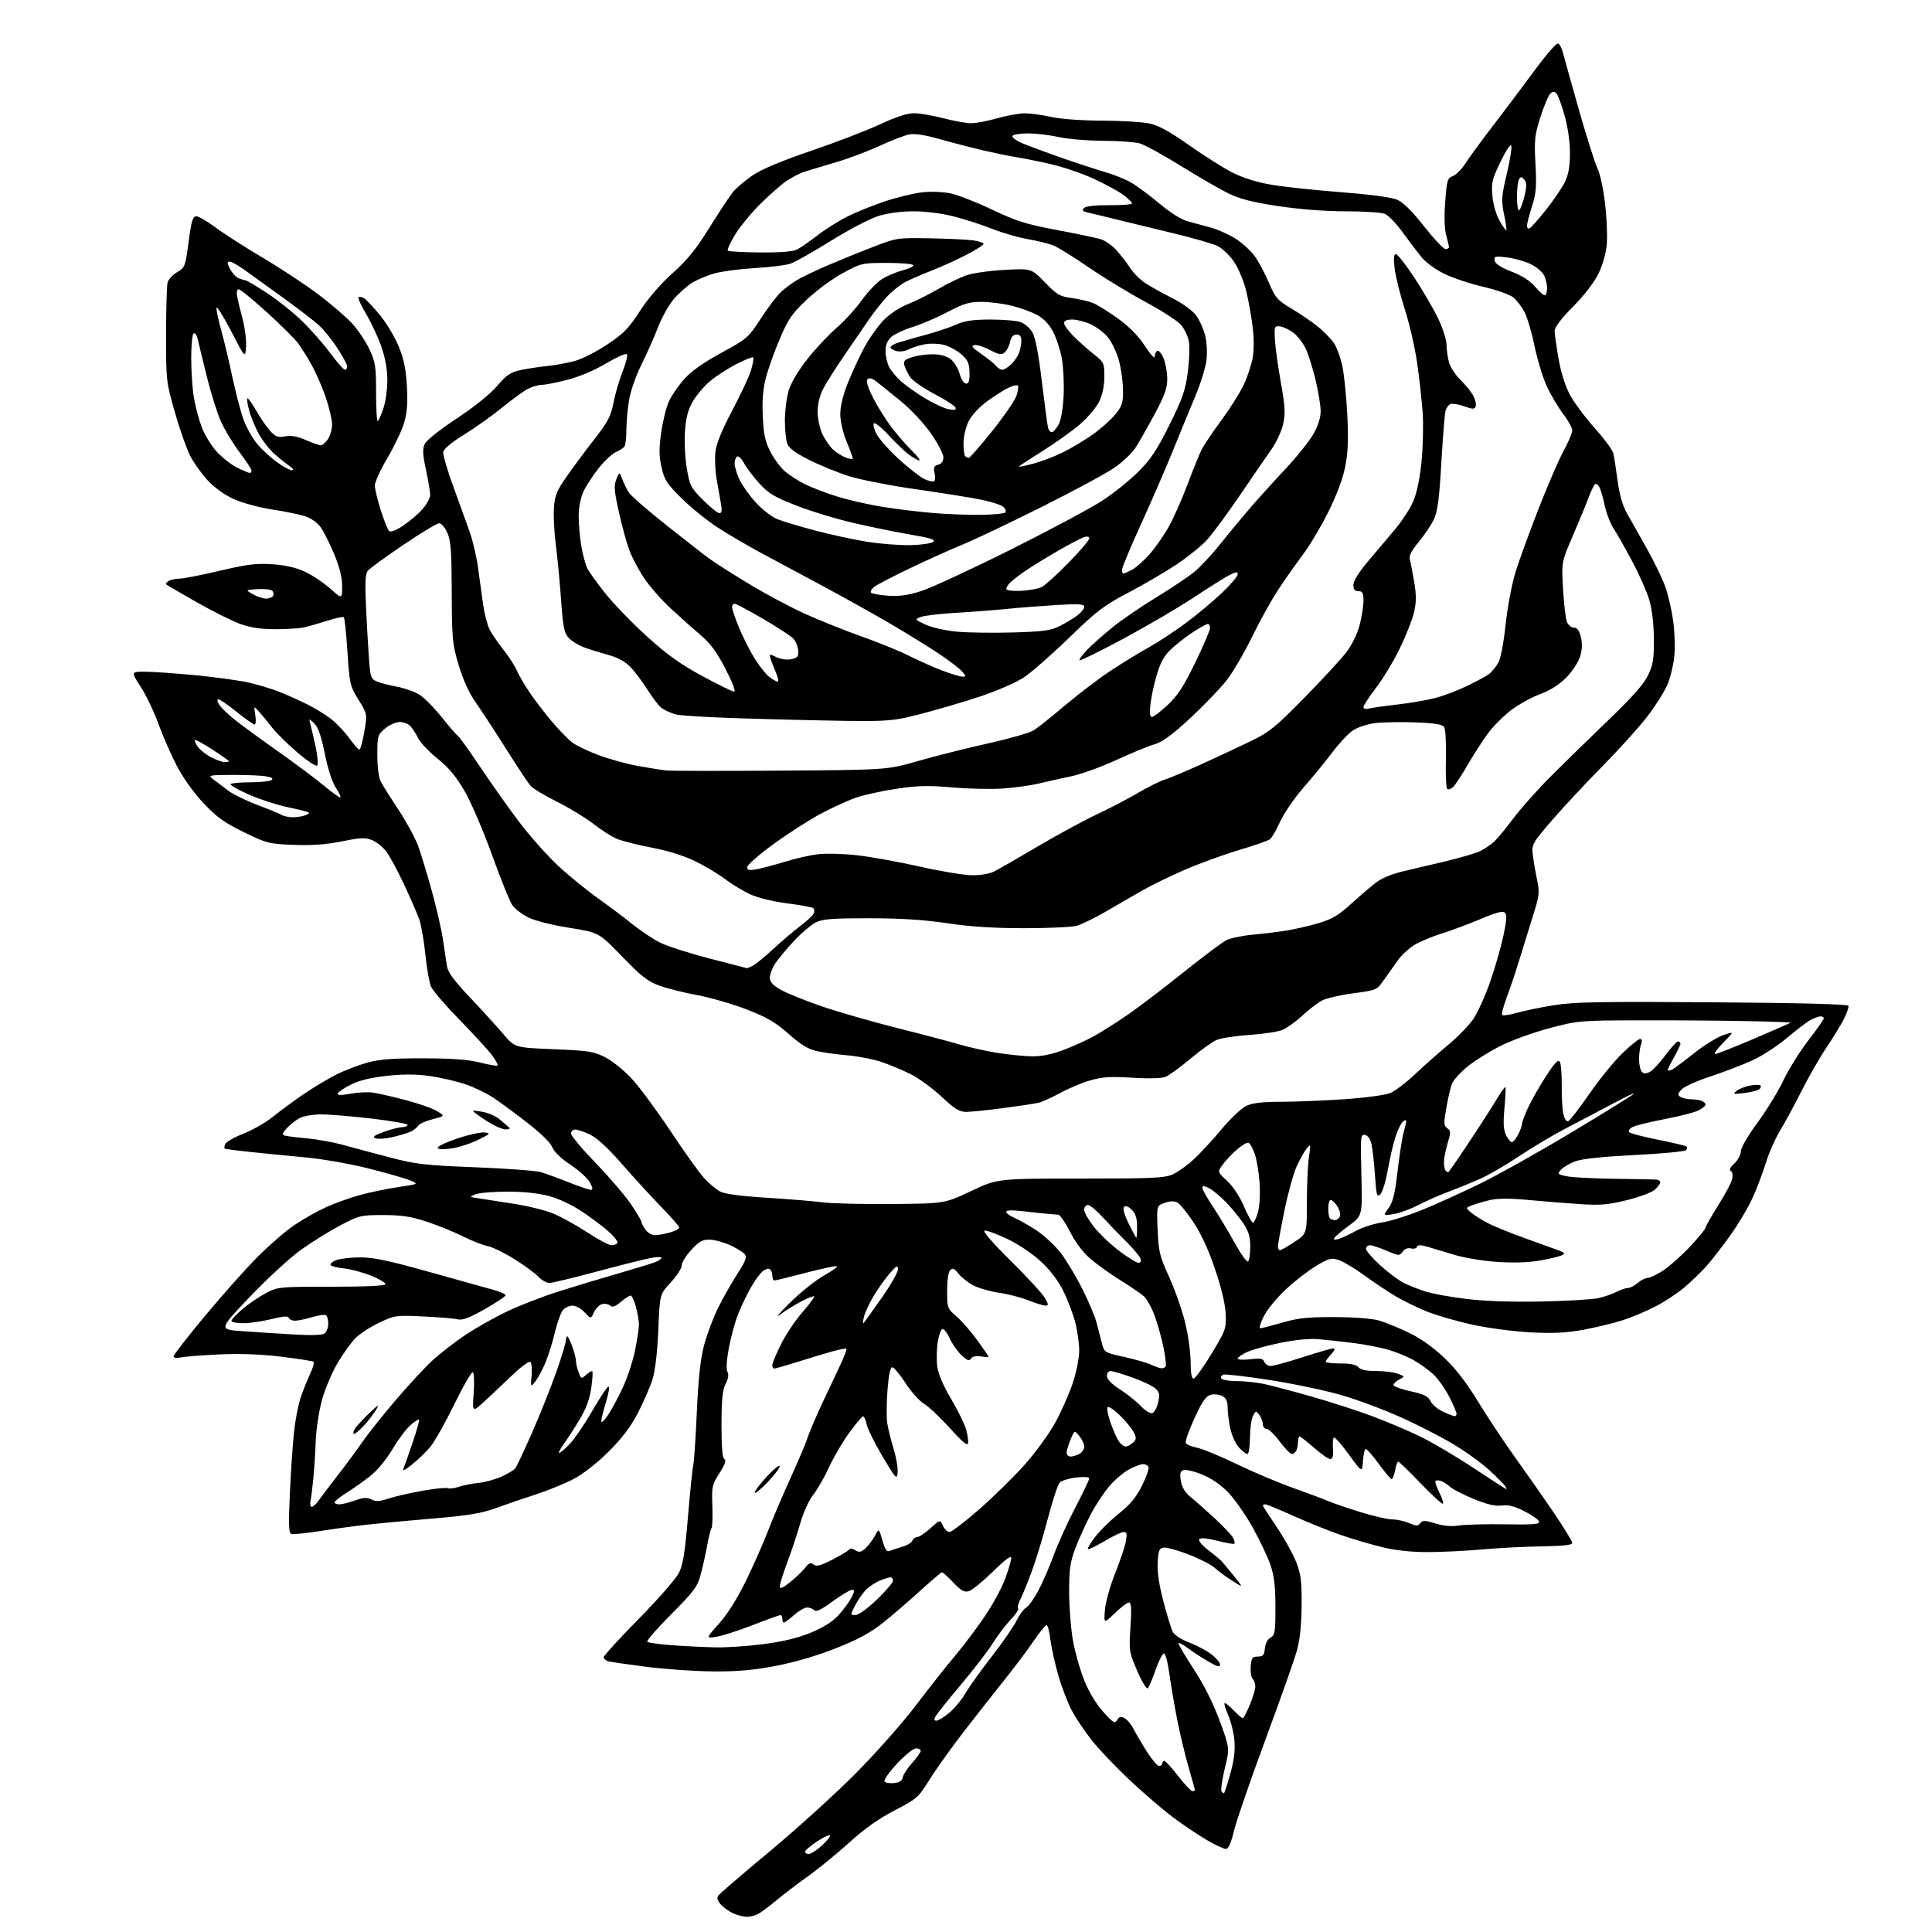 <?xml version="1.0" encoding="UTF-8" standalone="no"?>
<svg 
  version="1.1" 
  xmlns="http://www.w3.org/2000/svg" 
  xmlns:xlink="http://www.w3.org/1999/xlink" 
  xmlns:svg="http://www.w3.org/2000/svg"
  xmlns:rdf="http://www.w3.org/1999/02/22-rdf-syntax-ns#"
  xmlns:cc="http://creativecommons.org/ns#"
  xmlns:dc="http://purl.org/dc/elements/1.1/"
  viewBox="0 0 768 768"
  width="768"
  height="768"
>
<style>svg {background-color: white; }</style>"
<path stroke="none" fill="black" fill-rule="evenodd" d="M296.82,761.96C295.54,761.94 293.15,761.33 291.50,760.60C289.85,759.87 287.62,758.29 286.54,757.08C285.18,755.55 284.87,754.47 285.54,753.52C286.07,752.77 295.27,744.85 306.00,735.93C316.73,727.00 332.03,713.13 340.01,705.10C348.00,697.07 358.76,684.92 363.94,678.09C369.11,671.26 376.22,662.26 379.74,658.09C383.25,653.92 388.64,646.74 391.72,642.14C394.80,637.55 398.38,630.89 399.66,627.35C400.95,623.81 402.00,620.15 402.00,619.23C402.00,618.16 399.38,620.13 394.75,624.67C390.76,628.59 386.46,632.11 385.18,632.49C383.31,633.05 382.11,632.39 378.97,629.09C376.83,626.84 374.80,625.00 374.47,625.00C374.13,625.00 370.17,628.36 365.68,632.46C361.18,636.57 354.50,642.31 350.83,645.22C345.98,649.07 340.95,651.78 332.33,655.20C324.94,658.13 316.00,660.75 308.50,662.20C299.52,663.92 293.23,664.48 283.50,664.41C276.35,664.36 264.43,663.55 257.00,662.60C249.57,661.65 242.71,660.65 241.75,660.37C240.79,660.09 240.00,659.36 240.00,658.75C240.00,658.14 246.24,651.31 253.86,643.57C261.48,635.83 268.66,627.63 269.83,625.35C271.51,622.05 272.26,617.44 273.48,602.85C274.33,592.76 275.27,583.60 275.58,582.50C275.88,581.40 276.52,571.95 276.99,561.50C277.60,547.90 278.43,540.30 279.88,534.75C281.00,530.49 283.54,523.74 285.53,519.75C287.52,515.76 290.97,509.69 293.19,506.25C296.41,501.28 297.00,499.70 296.07,498.58C295.42,497.81 292.87,496.22 290.39,495.05C287.91,493.89 284.27,492.87 282.29,492.80C279.29,492.69 278.07,493.34 274.85,496.79C272.73,499.06 271.00,501.86 271.00,503.00C271.00,504.15 269.04,507.20 266.64,509.79C262.27,514.50 262.27,514.50 261.70,528.50C261.35,537.08 260.48,544.63 259.47,548.00C258.55,551.02 255.94,557.09 253.67,561.48C250.74,567.15 247.35,571.65 242.00,576.98C237.57,581.41 231.90,585.87 228.22,587.82C224.78,589.64 218.03,592.42 213.23,593.98C208.43,595.54 201.19,598.02 197.15,599.48C191.35,601.58 186.17,602.45 172.73,603.58C163.34,604.37 151.58,605.46 146.58,606.00C141.59,606.54 132.90,607.71 127.28,608.61C121.66,609.50 116.48,610.02 115.78,609.75C114.77,609.36 114.66,605.89 115.24,593.38C115.64,584.65 116.39,573.67 116.90,569.00C117.41,564.33 118.60,558.25 119.53,555.50C120.47,552.75 122.14,548.57 123.25,546.21C124.35,543.85 125.00,541.67 124.69,541.36C124.38,541.04 118.58,540.12 111.81,539.31C103.57,538.31 95.36,538.02 87.00,538.41C80.12,538.74 73.26,539.28 71.75,539.62C70.09,539.99 69.00,539.81 69.00,539.17C69.00,538.59 74.56,531.42 81.36,523.25C88.15,515.08 97.52,504.55 102.17,499.86C106.82,495.17 113.46,489.40 116.93,487.05C120.39,484.70 126.07,481.48 129.54,479.91C133.01,478.34 139.06,476.16 142.99,475.07C146.92,473.98 153.82,472.55 158.32,471.88C166.50,470.67 166.50,470.67 163.00,469.21C161.07,468.41 153.65,466.28 146.50,464.48C139.35,462.67 128.10,460.70 121.50,460.09C114.90,459.48 105.01,458.51 99.52,457.93C94.04,457.35 89.41,456.75 89.25,456.58C89.09,456.42 89.21,455.61 89.53,454.78C89.85,453.95 93.12,452.08 96.80,450.63C100.49,449.18 105.75,446.16 108.50,443.93C111.25,441.70 116.65,437.72 120.50,435.08C124.35,432.44 130.24,428.90 133.58,427.21C136.92,425.52 142.55,423.36 146.08,422.39C150.99,421.06 156.26,420.66 168.50,420.70C179.94,420.73 186.32,421.22 190.90,422.39C194.42,423.30 197.52,423.81 197.79,423.54C198.06,423.28 197.00,421.35 195.43,419.28C193.86,417.20 188.06,410.88 182.54,405.24C177.02,399.59 171.96,393.69 171.30,392.12C170.64,390.55 169.64,384.80 169.08,379.35C168.52,373.90 167.43,367.65 166.66,365.47C165.89,363.29 163.17,357.04 160.62,351.58C158.07,346.12 154.88,340.23 153.55,338.48C152.21,336.73 149.69,334.70 147.95,333.98C145.24,332.86 143.47,332.93 135.98,334.45C129.76,335.71 124.17,336.12 116.84,335.85C106.92,335.47 106.11,335.27 96.93,330.80C89.14,327.00 86.17,324.87 80.91,319.29C77.03,315.17 72.79,309.25 70.28,304.42C67.98,300.01 64.69,292.49 62.97,287.72C61.24,282.95 58.07,276.33 55.93,273.02C52.04,267.00 52.04,267.00 57.77,267.02C60.92,267.03 70.05,267.68 78.05,268.45C86.06,269.23 95.54,270.55 99.13,271.38C102.71,272.21 108.03,273.83 110.95,274.98C113.87,276.13 118.90,278.38 122.12,279.98C125.34,281.58 129.73,284.29 131.87,286.02C134.01,287.74 137.20,291.14 138.95,293.57C140.69,296.01 142.45,298.00 142.86,298.00C143.26,298.00 144.14,294.81 144.81,290.92C146.02,283.84 146.02,283.84 142.50,278.14C139.13,272.67 138.95,271.91 138.12,259.18C137.65,251.89 137.00,245.67 136.69,245.36C136.38,245.05 133.29,245.71 129.81,246.83C126.34,247.95 122.09,249.14 120.38,249.48C118.66,249.82 113.71,250.11 109.38,250.12C103.99,250.13 99.67,249.50 95.71,248.11C92.53,247.00 84.66,243.07 78.21,239.40C71.77,235.72 66.29,232.53 66.03,232.30C65.77,232.08 66.22,231.47 67.03,230.96C67.84,230.45 69.79,230.02 71.37,230.02C72.95,230.01 80.15,228.60 87.37,226.89C98.17,224.34 101.86,223.88 108.20,224.29C113.41,224.64 117.60,225.60 121.20,227.26C124.11,228.61 128.64,231.62 131.25,233.95C136.00,238.17 136.00,238.17 136.00,233.02C136.00,229.53 135.00,225.47 132.92,220.46C131.22,216.38 128.86,211.62 127.67,209.86C126.37,207.95 123.90,206.13 121.50,205.30C119.30,204.55 113.36,203.31 108.31,202.55C103.20,201.78 96.44,199.96 93.08,198.45C89.36,196.79 85.32,193.91 82.60,191.00C80.16,188.40 77.00,183.95 75.56,181.12C74.13,178.29 71.39,170.49 69.48,163.78C66.07,151.82 66.00,151.22 66.01,133.04C66.02,122.84 66.29,113.50 66.62,112.29C66.95,111.07 68.66,109.22 70.43,108.18C73.53,106.35 73.69,105.93 74.98,96.14C76.10,87.69 76.61,86.00 78.06,86.00C79.02,86.00 82.43,87.98 85.65,90.39C88.87,92.81 97.27,98.20 104.31,102.37C111.36,106.54 121.28,113.08 126.36,116.89C131.44,120.71 137.52,125.93 139.89,128.49C142.25,131.05 145.38,135.70 146.84,138.82C149.24,143.95 149.50,145.62 149.50,156.15C149.50,162.56 149.80,167.63 150.16,167.40C150.52,167.18 151.53,164.89 152.41,162.32C153.28,159.75 153.99,154.69 153.98,151.07C153.96,146.73 153.14,142.18 151.55,137.67C150.22,133.91 147.51,128.11 145.53,124.79C143.55,121.46 142.19,118.48 142.51,118.15C142.83,117.83 143.86,118.05 144.80,118.62C145.73,119.20 148.61,122.29 151.20,125.48C153.78,128.66 157.10,134.25 158.57,137.89C160.54,142.74 161.39,146.91 161.75,153.56C162.12,160.17 161.82,164.09 160.65,168.06C159.77,171.05 156.79,177.32 154.03,182.00C151.26,186.67 149.01,191.62 149.01,193.00C149.02,194.37 150.07,198.78 151.35,202.79C152.63,206.80 154.12,210.52 154.65,211.05C155.28,211.68 157.26,210.94 160.26,208.95C162.81,207.26 166.27,204.31 167.95,202.40C169.63,200.49 171.00,197.94 171.00,196.74C171.00,195.53 170.25,191.05 169.33,186.79C168.03,180.73 167.92,178.48 168.81,176.53C169.47,175.07 174.79,170.83 181.49,166.40C188.52,161.76 194.81,156.70 197.56,153.48C201.28,149.13 202.93,147.99 206.80,147.14C209.38,146.58 214.20,145.84 217.50,145.50C220.80,145.17 225.83,144.24 228.68,143.44C231.52,142.64 237.29,139.69 241.50,136.87C247.92,132.58 249.98,130.46 254.39,123.63C257.69,118.52 262.50,112.94 267.34,108.61C273.25,103.32 276.67,99.09 282.10,90.35C285.98,84.09 290.23,77.69 291.54,76.13C292.86,74.57 296.31,71.66 299.22,69.68C302.69,67.30 310.65,63.96 322.48,59.93C332.37,56.56 344.69,51.82 349.87,49.40C356.26,46.42 360.61,45.01 363.40,45.02C365.65,45.03 370.88,45.92 375.00,47.00C379.12,48.08 384.08,48.97 386.00,48.98C387.93,48.99 392.65,48.10 396.50,47.00C400.35,45.90 405.30,45.02 407.50,45.04C409.70,45.05 414.43,45.71 418.00,46.50C421.82,47.34 430.15,47.94 438.20,47.96C445.74,47.98 454.17,48.49 456.94,49.08C460.58,49.86 464.98,52.28 472.74,57.76C478.66,61.94 486.43,66.83 490.00,68.64C494.20,70.76 499.69,72.47 505.50,73.45C510.45,74.29 522.85,75.61 533.07,76.40C544.27,77.26 553.07,78.42 555.26,79.33C557.74,80.37 561.13,83.69 566.05,89.92C569.99,94.92 573.84,99.00 574.61,99.00C575.37,99.00 576.00,98.66 575.99,98.25C575.99,97.84 575.49,95.72 574.89,93.55C574.20,91.04 574.05,86.16 574.49,80.23C575.14,71.62 575.38,70.80 577.56,69.98C578.86,69.48 581.08,67.25 582.48,65.02C583.89,62.79 588.97,55.86 593.77,49.61C598.57,43.36 606.03,33.44 610.34,27.57C614.66,21.70 618.70,17.07 619.33,17.28C619.96,17.49 620.86,19.20 621.33,21.08C621.80,22.96 624.69,33.27 627.74,44.00C630.80,54.73 634.10,65.10 635.07,67.05C636.04,69.01 637.38,75.27 638.04,80.96C638.71,86.66 639.01,93.98 638.71,97.22C638.40,100.68 637.03,105.47 635.41,108.81C633.73,112.25 629.74,117.42 625.32,121.89C620.62,126.63 618.00,130.07 618.00,131.51C618.00,132.73 618.69,137.70 619.54,142.55C620.50,148.06 622.19,153.44 624.07,156.93C625.71,159.99 630.13,165.94 633.89,170.13C637.65,174.33 640.98,178.83 641.30,180.13C641.62,181.44 642.38,186.32 643.01,191.00C643.77,196.71 644.99,200.98 646.72,204.00C648.14,206.47 651.72,212.83 654.68,218.13C657.64,223.43 660.96,230.29 662.04,233.39C663.13,236.48 664.51,242.50 665.11,246.76C665.71,251.02 665.91,257.39 665.56,260.92C665.20,264.45 663.96,269.55 662.79,272.26C661.63,274.96 658.04,280.63 654.81,284.84C651.58,289.05 643.60,297.90 637.08,304.50C630.55,311.10 621.53,320.77 617.02,325.99C609.24,335.01 608.86,335.68 609.28,339.49C609.52,341.70 610.27,346.15 610.94,349.38C612.06,354.81 611.95,355.89 609.59,363.38C608.19,367.85 605.73,375.77 604.13,381.00C602.53,386.23 600.17,393.28 598.88,396.69C597.59,400.09 596.82,403.15 597.16,403.50C597.50,403.84 600.20,403.43 603.14,402.58C606.09,401.74 612.77,400.37 618.00,399.54C625.84,398.30 636.82,398.10 680.97,398.43C715.98,398.68 734.56,399.17 734.78,399.83C734.96,400.39 734.13,402.80 732.92,405.18C731.70,407.55 728.58,412.66 725.98,416.52C723.38,420.38 718.99,428.03 716.22,433.52C713.46,439.01 709.60,446.14 707.65,449.36C705.70,452.58 703.12,458.43 701.92,462.36C700.73,466.29 698.30,472.65 696.52,476.50C694.75,480.35 690.70,487.10 687.52,491.50C684.35,495.90 680.13,501.30 678.16,503.50C676.18,505.70 672.36,509.38 669.66,511.69C666.97,513.99 661.78,517.42 658.13,519.31C654.48,521.21 648.58,523.69 645.00,524.83C641.42,525.98 634.45,527.67 629.50,528.58C622.69,529.84 617.58,530.10 608.50,529.64C601.90,529.30 591.51,527.94 585.42,526.61C579.32,525.28 571.25,522.96 567.47,521.45C563.69,519.94 558.10,517.24 555.05,515.44C552.00,513.65 546.36,509.90 542.53,507.10C538.69,504.30 534.06,501.51 532.23,500.91C529.23,499.92 528.35,500.14 523.28,503.16C520.19,505.00 514.78,509.17 511.25,512.44C507.73,515.70 503.75,520.54 502.40,523.19C501.06,525.83 500.42,528.00 500.97,528.00C501.53,528.00 505.47,526.99 509.74,525.76C516.05,523.93 519.92,523.52 530.50,523.56C537.92,523.58 545.43,524.15 548.00,524.88C550.48,525.58 555.78,527.73 559.79,529.64C564.49,531.88 569.52,535.41 573.92,539.57C578.65,544.02 582.86,549.47 587.56,557.17C591.30,563.30 597.94,573.31 602.33,579.41C606.71,585.51 613.61,595.37 617.65,601.33C621.69,607.29 625.00,612.69 625.00,613.34C625.00,614.16 621.34,614.57 612.75,614.70C606.01,614.81 595.33,615.37 589.00,615.94C582.67,616.51 573.00,616.98 567.50,616.98C561.00,616.99 554.70,616.31 549.50,615.04C545.10,613.97 537.67,611.78 533.00,610.18C528.33,608.57 519.88,605.18 514.24,602.63C508.60,600.08 503.54,598.00 502.99,598.00C502.45,598.00 502.00,598.21 502.00,598.46C502.00,598.72 504.42,602.47 507.37,606.81C510.33,611.15 513.81,617.36 515.11,620.60C517.14,625.66 517.47,628.14 517.41,638.00C517.37,645.62 516.76,651.66 515.61,655.89C514.65,659.41 509.02,675.39 503.08,691.39C497.15,707.40 491.50,723.76 490.54,727.75C489.35,732.68 488.31,735.00 487.31,735.00C486.50,735.00 483.06,733.38 479.67,731.41C476.28,729.43 470.27,725.39 466.32,722.43C462.36,719.47 454.71,712.91 449.32,707.85C443.92,702.80 437.16,695.74 434.31,692.18C431.46,688.62 427.77,683.17 426.12,680.08C424.47,676.98 422.03,670.63 420.69,665.97C419.35,661.31 417.94,654.91 417.55,651.75C417.17,648.59 416.48,646.00 416.02,646.00C415.55,646.00 413.27,648.81 410.94,652.25C408.62,655.69 403.47,662.55 399.51,667.50C395.55,672.45 388.27,681.72 383.32,688.10C378.37,694.49 372.20,703.12 369.60,707.28C365.06,714.57 364.53,715.04 355.75,719.58C349.49,722.81 343.76,726.87 337.56,732.47C332.58,736.97 325.12,743.05 321.00,745.98C316.88,748.92 311.25,753.21 308.50,755.52C305.75,757.83 302.52,760.24 301.32,760.86C300.11,761.49 298.09,761.98 296.82,761.96zM321.51,737.00C322.35,737.00 324.71,735.46 326.76,733.58C328.81,731.70 330.23,729.90 329.92,729.58C329.60,729.26 327.24,730.40 324.67,732.10C322.10,733.80 320.00,735.60 320.00,736.09C320.00,736.59 320.68,737.00 321.51,737.00zM486.62,712.71C486.86,712.48 487.98,708.96 489.12,704.89C490.56,699.76 491.04,695.79 490.70,691.89C490.43,688.80 489.29,684.19 488.16,681.64C487.04,679.09 486.45,677.00 486.87,677.00C487.29,677.00 488.92,678.35 490.50,680.00C492.08,681.65 493.66,683.00 494.00,683.00C494.35,683.00 495.61,680.63 496.82,677.73C498.02,674.83 499.00,671.55 499.00,670.43C499.00,669.31 498.52,667.92 497.93,667.33C497.34,666.74 497.01,664.52 497.18,662.40C497.46,659.03 497.82,658.53 500.00,658.51C502.09,658.50 502.55,657.96 502.81,655.25C503.00,653.29 503.90,651.59 505.06,650.97C506.80,650.04 507.00,648.79 507.00,638.93C507.00,630.71 506.51,626.50 505.07,622.22C504.01,619.07 500.81,612.32 497.96,607.20C495.11,602.09 490.69,595.77 488.14,593.16C485.23,590.18 481.36,587.55 477.76,586.10C474.61,584.82 471.29,584.06 470.40,584.40C469.13,584.89 468.92,585.84 469.42,588.76C469.88,591.42 471.13,593.36 473.76,595.50C475.79,597.15 480.09,600.97 483.32,603.99C486.55,607.01 489.63,610.31 490.18,611.33C490.72,612.34 490.95,613.38 490.69,613.64C490.43,613.90 487.41,613.38 483.97,612.49C480.13,611.50 477.37,611.23 476.80,611.80C476.23,612.37 477.53,614.03 480.19,616.10C482.56,617.95 484.95,619.93 485.50,620.49C486.05,621.05 488.26,623.70 490.42,626.38C494.34,631.26 494.34,631.26 489.92,628.43C487.49,626.88 484.34,624.57 482.92,623.29C481.51,622.01 476.81,619.60 472.49,617.93C468.17,616.27 463.70,615.04 462.57,615.20C460.80,615.46 460.46,616.32 460.20,621.19C460.00,624.96 460.78,630.18 462.50,636.69C463.93,642.08 465.58,647.47 466.17,648.66C466.79,649.91 469.52,651.69 472.66,652.89C475.65,654.03 479.64,656.15 481.54,657.60C483.44,659.05 485.00,660.90 485.00,661.71C485.00,662.84 483.86,662.53 480.25,660.43C477.64,658.91 474.03,656.55 472.22,655.19C470.42,653.83 468.74,652.92 468.50,653.17C468.25,653.41 470.92,657.99 474.42,663.35C478.58,669.69 482.20,676.88 484.82,683.99C488.85,694.91 488.85,694.91 486.88,702.99C485.81,707.43 485.21,711.53 485.56,712.10C485.91,712.67 486.39,712.94 486.62,712.71zM474.00,712.00C474.55,712.00 475.00,711.83 475.00,711.61C475.00,711.40 473.89,707.39 472.53,702.70C471.17,698.02 469.18,689.75 468.10,684.34C467.02,678.93 465.58,670.55 464.90,665.72C464.14,660.33 463.25,657.08 462.58,657.30C461.99,657.49 460.52,660.49 459.31,663.96C458.11,667.43 456.74,670.66 456.27,671.13C455.80,671.60 453.93,668.54 452.08,664.24C448.83,656.70 448.76,656.24 449.38,646.75C449.85,639.41 449.71,637.00 448.79,637.00C448.12,637.00 445.60,638.91 443.18,641.25C438.78,645.50 438.78,645.50 439.22,640.00C439.46,636.96 441.27,630.47 443.26,625.50C445.24,620.55 447.16,614.81 447.54,612.75C448.09,609.74 447.92,609.00 446.68,609.00C445.84,609.00 442.40,610.64 439.04,612.64C435.68,614.63 432.72,616.06 432.46,615.79C432.20,615.53 433.50,613.33 435.36,610.91C437.21,608.48 441.46,604.32 444.80,601.65C449.33,598.02 451.67,595.18 454.03,590.45C455.76,586.96 456.89,583.63 456.53,583.05C456.17,582.47 455.22,582.00 454.40,582.00C453.59,582.00 451.19,582.88 449.08,583.96C446.97,585.04 443.44,587.96 441.25,590.46C439.05,592.96 435.61,598.12 433.60,601.94C431.60,605.75 428.84,611.83 427.48,615.46C425.40,620.97 425.00,623.79 425.00,632.77C425.00,638.67 425.67,647.33 426.49,652.00C427.31,656.67 429.35,663.88 431.02,668.00C432.90,672.65 435.77,677.40 438.57,680.50C442.56,684.92 443.20,685.29 444.10,683.74C444.89,682.37 445.53,682.21 447.04,683.02C448.11,683.59 449.71,685.51 450.60,687.28C451.49,689.05 453.85,693.08 455.86,696.24C457.86,699.40 460.06,701.99 460.75,701.99C461.44,702.00 462.00,701.55 462.00,701.00C462.00,700.45 462.38,700.00 462.84,700.00C463.30,700.00 465.78,702.70 468.34,706.00C470.90,709.30 473.45,712.00 474.00,712.00zM355.34,708.81C357.55,708.59 358.59,707.91 358.86,706.50C359.07,705.40 360.76,702.81 362.62,700.75C364.48,698.68 366.00,696.55 366.00,696.00C366.00,695.45 365.15,695.00 364.11,695.00C363.07,695.00 359.69,697.73 356.59,701.07C353.50,704.41 351.25,707.59 351.58,708.13C351.91,708.67 353.60,708.97 355.34,708.81zM372.24,684.00C372.96,684.00 375.22,682.62 377.27,680.93C379.32,679.24 382.23,675.75 383.72,673.18C385.22,670.60 389.94,664.00 394.22,658.50C398.49,653.00 402.94,646.58 404.09,644.23C405.25,641.89 406.98,639.55 407.93,639.04C408.88,638.53 411.05,635.50 412.75,632.31C414.45,629.11 417.20,622.78 418.86,618.23C420.52,613.69 424.38,605.17 427.44,599.31C430.50,593.45 433.00,588.22 433.00,587.69C433.00,587.11 430.92,586.97 427.81,587.34C424.96,587.67 422.01,588.56 421.27,589.30C420.53,590.04 418.41,596.47 416.55,603.57C414.70,610.68 411.80,620.21 410.11,624.75C408.43,629.29 406.38,634.30 405.56,635.88C404.75,637.46 404.37,639.04 404.72,639.39C405.08,639.75 403.77,641.72 401.81,643.77C399.86,645.82 396.68,650.00 394.76,653.06C392.84,656.12 387.13,663.55 382.08,669.56C377.02,675.58 372.45,681.29 371.91,682.25C371.20,683.52 371.29,684.00 372.24,684.00zM284.56,654.85C289.00,654.93 297.67,654.34 303.83,653.52C311.45,652.52 317.41,651.05 322.46,648.95C327.43,646.88 331.06,644.57 333.39,641.99C335.31,639.86 337.60,636.74 338.47,635.06C339.79,632.50 339.82,632.00 338.64,632.00C337.86,632.00 334.42,634.06 330.99,636.58C326.52,639.88 324.46,640.86 323.68,640.08C323.09,639.49 321.81,639.00 320.83,639.00C319.86,639.00 317.53,640.35 315.65,642.00C313.77,643.65 311.96,645.00 311.62,645.00C311.28,645.00 311.00,644.33 311.00,643.50C311.00,642.67 310.66,642.00 310.25,642.01C309.84,642.01 304.88,643.80 299.24,645.99C293.60,648.19 287.09,650.28 284.77,650.65C280.55,651.33 280.55,651.33 285.82,645.41C289.19,641.65 293.07,635.46 296.54,628.37C299.53,622.25 303.50,613.25 305.38,608.37C307.25,603.49 311.25,594.10 314.26,587.50C317.27,580.90 320.30,573.75 320.99,571.60C321.69,569.46 324.16,563.61 326.49,558.60C328.82,553.60 332.12,546.59 333.82,543.04C335.52,539.48 336.71,536.38 336.48,536.14C336.24,535.91 333.45,536.46 330.27,537.37C327.10,538.28 320.90,540.16 316.50,541.54C312.10,542.93 308.16,544.05 307.75,544.03C307.34,544.01 307.00,543.39 307.00,542.63C307.00,541.88 308.57,538.14 310.48,534.31C312.39,530.49 316.24,524.75 319.03,521.56C321.82,518.38 323.90,515.56 323.65,515.32C323.40,515.07 321.02,516.02 318.35,517.43C315.68,518.83 311.93,521.17 310.00,522.63C308.07,524.08 309.88,521.94 314.00,517.87C318.12,513.79 324.13,508.98 327.35,507.16C330.57,505.35 332.97,503.64 332.70,503.36C332.42,503.09 326.91,504.24 320.45,505.93C313.99,507.62 308.32,509.00 307.85,509.00C307.38,509.00 307.00,508.13 307.00,507.06C307.00,505.99 306.52,504.82 305.94,504.46C305.35,504.10 303.99,504.61 302.91,505.59C301.82,506.57 299.67,509.65 298.12,512.43C296.57,515.22 294.35,519.98 293.19,523.00C292.02,526.02 290.45,531.93 289.68,536.13C288.82,540.84 288.63,544.37 289.18,545.36C289.77,546.41 289.52,548.02 288.46,550.09C287.21,552.49 286.83,556.24 286.81,566.23C286.78,575.21 287.14,579.47 287.96,579.97C288.80,580.49 288.23,582.13 286.00,585.60C283.06,590.20 282.88,590.99 283.17,598.50C283.34,602.90 283.19,606.96 282.83,607.51C282.47,608.07 281.68,611.22 281.08,614.51C280.47,617.81 279.33,622.95 278.53,625.94C277.24,630.77 275.91,632.56 266.84,641.66C261.21,647.31 256.92,652.25 257.30,652.63C257.68,653.02 262.16,653.64 267.25,654.01C272.34,654.39 280.13,654.77 284.56,654.85zM340.07,642.00C341.29,642.00 344.87,639.41 348.59,635.84C352.11,632.45 355.00,629.08 355.00,628.34C355.00,627.60 354.54,627.00 353.97,627.00C353.40,627.00 351.44,627.63 349.61,628.39C347.78,629.15 345.28,630.84 344.05,632.14C342.83,633.44 340.96,636.19 339.89,638.25C337.96,642.00 337.96,642.00 340.07,642.00zM313.98,629.01C316.17,627.28 318.87,624.71 319.98,623.30C321.57,621.27 322.28,620.99 323.39,621.91C324.49,622.82 326.11,622.41 330.87,619.99C334.21,618.29 337.20,616.48 337.52,615.97C337.86,615.42 338.87,615.53 339.99,616.23C341.55,617.20 342.28,617.06 344.05,615.46C345.23,614.38 346.92,612.15 347.79,610.50C349.38,607.50 349.38,607.50 350.77,612.33C351.88,616.19 352.49,617.02 353.83,616.47C354.75,616.09 356.99,615.35 358.81,614.83C360.62,614.30 362.36,613.23 362.66,612.44C362.97,611.65 363.84,611.00 364.60,611.00C365.37,611.00 367.73,609.43 369.85,607.52C373.70,604.04 373.70,604.04 374.83,606.52C375.45,607.88 376.63,609.00 377.45,609.00C378.26,609.00 383.56,604.95 389.22,600.00C394.87,595.05 403.01,587.06 407.31,582.25C411.60,577.44 417.09,569.90 419.49,565.50C421.90,561.10 425.02,554.05 426.43,549.82C427.87,545.53 429.00,539.87 429.00,536.97C429.00,534.12 428.29,529.02 427.41,525.64C426.54,522.26 424.40,516.63 422.66,513.13C420.64,509.05 417.42,504.83 413.73,501.42C410.39,498.32 404.79,494.57 400.39,492.48C396.23,490.51 392.17,489.03 391.38,489.19C390.51,489.38 394.60,494.11 401.72,501.14C408.20,507.54 414.31,514.18 415.31,515.89C416.85,518.55 416.89,519.00 415.59,519.00C414.76,519.00 411.69,518.06 408.79,516.90C405.88,515.75 400.67,514.40 397.21,513.90C393.74,513.40 389.17,512.11 387.05,511.03C384.93,509.94 382.23,507.84 381.07,506.36C379.39,504.23 378.68,503.92 377.72,504.88C376.99,505.61 376.50,508.92 376.50,513.09C376.50,519.91 376.59,520.16 380.22,523.29C382.26,525.06 385.97,529.31 388.47,532.75C390.96,536.19 393.00,539.15 393.00,539.33C393.00,539.51 391.60,539.45 389.89,539.20C387.92,538.91 386.47,539.24 385.94,540.10C385.27,541.17 384.47,540.86 382.17,538.66C380.56,537.12 378.44,534.07 377.45,531.90C376.47,529.72 375.18,528.11 374.59,528.30C373.99,528.50 373.16,530.88 372.74,533.58C372.33,536.29 372.25,540.59 372.57,543.13C372.95,546.14 374.90,550.72 378.09,556.13C380.81,560.74 383.50,566.22 384.08,568.33C384.65,570.43 384.98,572.88 384.81,573.77C384.59,574.88 382.29,572.94 377.58,567.69C373.77,563.46 369.16,559.11 367.33,558.03C365.50,556.95 362.17,553.24 359.94,549.78C357.70,546.33 355.34,543.50 354.69,543.50C353.91,543.50 353.26,546.61 352.80,552.50C352.41,557.45 352.35,563.30 352.67,565.50C352.98,567.70 354.11,572.34 355.18,575.81C356.25,579.28 356.98,583.56 356.81,585.31C356.52,588.32 356.18,587.96 350.85,579.00C347.74,573.77 344.89,568.04 344.52,566.25C344.15,564.46 343.51,563.00 343.11,563.00C342.71,563.00 340.27,565.89 337.67,569.42C335.08,572.95 331.45,579.14 329.60,583.17C327.75,587.20 324.91,592.15 323.29,594.18C321.58,596.31 319.39,601.14 318.08,605.68C316.83,609.98 314.51,616.97 312.91,621.22C311.31,625.46 310.00,629.66 310.00,630.55C310.00,631.78 310.95,631.42 313.98,629.01zM564.58,605.49C565.50,604.29 566.37,604.31 570.58,605.60C573.86,606.60 577.00,606.87 580.00,606.41C582.48,606.02 590.74,605.81 598.36,605.94C609.54,606.13 612.15,605.92 611.82,604.84C611.60,604.10 608.96,602.26 605.96,600.73C601.97,598.71 599.55,598.10 596.96,598.46C594.46,598.81 591.24,598.07 585.97,595.92C581.86,594.25 577.60,592.08 576.50,591.09C575.40,590.10 573.76,589.04 572.85,588.72C571.94,588.40 570.95,588.39 570.64,588.69C570.34,589.00 571.00,591.04 572.11,593.22C573.23,595.41 573.89,597.44 573.59,597.74C573.29,598.04 569.30,594.40 564.72,589.64C560.15,584.89 556.14,581.00 555.81,581.00C555.49,581.00 554.93,582.58 554.57,584.50C554.20,586.42 553.59,588.00 553.20,587.99C552.82,587.98 550.54,585.28 548.14,581.99C545.74,578.70 543.40,576.00 542.94,576.00C542.48,576.00 541.97,578.14 541.80,580.75C541.50,585.49 541.50,585.49 536.17,578.16C533.24,574.12 530.56,571.10 530.21,571.45C529.87,571.80 529.71,573.87 529.87,576.04C530.07,578.83 529.76,580.00 528.81,580.00C528.07,580.00 525.15,577.98 522.32,575.50C519.49,573.02 516.91,571.00 516.59,571.00C516.26,571.00 516.00,571.86 516.00,572.92C516.00,573.97 515.73,575.55 515.39,576.42C515.06,577.29 514.26,578.00 513.61,578.00C512.96,578.00 510.75,575.75 508.69,573.00C506.64,570.25 504.29,568.00 503.48,568.00C502.67,568.00 502.00,567.19 502.00,566.19C502.00,565.20 501.38,563.54 500.63,562.51C499.31,560.70 499.22,560.71 498.09,562.82C497.45,564.02 496.90,567.93 496.88,571.50C496.85,575.08 496.39,578.00 495.87,578.00C495.34,578.00 493.83,576.84 492.52,575.43C491.21,574.01 489.65,570.61 489.07,567.88C488.48,565.14 488.00,561.36 488.00,559.49C488.00,557.04 487.40,555.75 485.91,554.95C484.76,554.33 482.69,554.11 481.32,554.45C479.38,554.94 477.96,556.96 474.86,563.68C472.68,568.40 471.10,572.83 471.37,573.51C471.63,574.19 473.56,575.06 475.67,575.45C477.78,575.84 484.90,578.76 491.50,581.95C498.10,585.14 508.23,589.43 514.00,591.47C519.77,593.52 526.08,595.87 528.00,596.71C529.92,597.54 535.72,599.52 540.87,601.11C546.03,602.70 551.71,604.00 553.51,604.00C555.30,604.00 558.28,604.65 560.14,605.44C563.01,606.68 563.66,606.69 564.58,605.49zM123.93,599.00C124.47,599.00 125.72,597.84 126.70,596.43C127.69,595.01 131.19,590.40 134.47,586.18C137.76,581.96 142.03,576.16 143.97,573.30C145.91,570.44 151.78,563.07 157.00,556.92C162.22,550.78 168.94,543.51 171.93,540.78C174.92,538.05 180.68,533.57 184.75,530.83C188.81,528.09 196.26,523.86 201.32,521.44C206.37,519.01 215.68,515.39 222.00,513.39C228.32,511.39 238.90,508.20 245.50,506.30C252.10,504.39 258.74,502.37 260.25,501.80C261.76,501.22 263.00,500.42 263.00,500.01C263.00,499.60 261.04,499.63 258.64,500.07C256.23,500.52 246.64,502.94 237.31,505.44C227.99,507.95 219.46,510.00 218.35,510.00C217.25,510.00 215.29,508.87 213.99,507.49C212.69,506.11 208.39,502.95 204.42,500.48C200.46,498.01 195.71,495.70 193.86,495.35C192.01,495.00 187.55,493.24 183.95,491.44C180.34,489.64 173.83,487.01 169.47,485.59C163.28,483.56 159.55,483.00 152.33,483.00C143.46,483.00 142.79,483.16 135.30,487.09C131.01,489.35 123.95,493.73 119.61,496.84C115.27,499.96 106.14,508.35 99.33,515.50C86.95,528.50 86.95,528.50 96.22,529.15C101.33,529.51 110.45,530.10 116.50,530.46C123.32,530.88 128.05,530.75 128.95,530.13C129.75,529.58 130.44,527.86 130.48,526.32C130.52,524.77 130.13,523.21 129.62,522.84C129.11,522.48 126.62,522.82 124.09,523.58C121.57,524.35 118.53,524.98 117.33,524.99C116.14,525.00 115.00,524.49 114.79,523.87C114.52,523.05 112.57,523.19 107.89,524.37C104.31,525.26 99.26,526.00 96.69,526.00C94.11,526.00 92.00,525.59 92.00,525.08C92.00,524.57 93.91,522.51 96.25,520.49C98.59,518.47 102.75,515.62 105.50,514.16C110.46,511.52 110.66,511.50 131.74,511.50C145.07,511.50 153.07,511.13 153.23,510.50C153.36,509.95 150.78,508.42 147.49,507.10C144.19,505.78 139.35,504.48 136.73,504.22C134.11,503.96 131.72,503.35 131.42,502.87C131.12,502.39 132.14,501.51 133.69,500.92C135.24,500.33 139.54,499.84 143.26,499.83C148.45,499.83 154.70,501.14 170.26,505.51C181.39,508.63 192.86,511.83 195.75,512.62C198.64,513.41 201.00,514.42 201.00,514.87C201.00,515.32 197.29,517.79 192.75,520.38C186.58,523.89 183.87,524.92 182.00,524.46C180.62,524.11 174.45,523.60 168.28,523.31C157.38,522.80 156.87,522.87 150.78,525.77C147.32,527.40 143.08,530.16 141.35,531.89C139.62,533.62 136.41,538.06 134.22,541.77C132.02,545.47 129.24,552.03 128.04,556.34C126.82,560.71 125.70,568.01 125.51,572.84C125.33,577.60 124.88,584.42 124.53,588.00C124.17,591.58 123.68,595.51 123.42,596.75C123.17,597.99 123.40,599.00 123.93,599.00zM134.87,598.00C135.91,598.00 138.71,597.31 141.11,596.46C144.53,595.25 145.95,595.17 147.64,596.07C149.33,596.98 150.84,596.89 154.65,595.64C157.32,594.77 163.48,593.37 168.35,592.53C173.22,591.69 177.62,591.26 178.12,591.58C178.63,591.89 180.58,591.63 182.46,591.01C184.34,590.39 187.84,589.70 190.24,589.48C192.63,589.25 196.65,588.16 199.17,587.05C201.68,585.93 204.20,584.46 204.77,583.76C205.34,583.07 208.37,576.65 211.51,569.50C214.64,562.35 218.96,551.55 221.10,545.50C223.24,539.45 224.99,533.64 224.99,532.58C225.00,531.53 225.31,530.98 225.69,531.35C226.06,531.73 226.96,533.72 227.67,535.77C228.39,537.82 228.98,540.26 228.98,541.18C228.99,542.11 229.46,544.08 230.03,545.57C231.02,548.18 231.11,548.21 233.03,546.47C234.12,545.49 235.21,544.88 235.46,545.13C235.71,545.37 235.51,548.37 235.03,551.78C234.43,556.05 232.99,559.93 230.42,564.24C228.37,567.68 225.59,571.99 224.25,573.82C222.90,575.64 221.99,577.32 222.21,577.55C222.44,577.78 224.26,576.28 226.26,574.23C228.26,572.18 232.34,566.24 235.33,561.04C238.32,555.84 241.23,551.42 241.81,551.23C242.40,551.03 242.02,553.63 240.93,557.19C239.88,560.66 239.01,564.17 239.01,564.98C239.00,565.80 240.16,564.76 241.58,562.67C243.00,560.58 245.68,555.64 247.53,551.69C249.38,547.73 251.59,541.03 252.45,536.79C253.30,532.55 254.00,527.95 254.00,526.56C254.00,525.17 253.46,522.00 252.79,519.51C252.13,517.03 251.18,515.00 250.69,515.00C250.19,515.00 248.44,516.14 246.78,517.53C244.49,519.46 243.46,519.80 242.44,518.95C241.70,518.34 240.24,518.11 239.20,518.44C238.16,518.77 236.76,520.23 236.09,521.70C234.88,524.35 234.88,524.35 232.40,521.68C231.04,520.20 228.88,519.00 227.61,519.00C226.35,519.00 224.63,519.79 223.79,520.75C222.95,521.71 221.46,525.88 220.49,530.00C219.51,534.12 217.70,539.75 216.46,542.50C215.23,545.25 213.47,548.40 212.55,549.50C210.94,551.42 210.89,551.30 211.32,546.73C211.56,544.11 211.32,541.70 210.78,541.36C210.24,541.03 207.03,543.40 203.65,546.64C200.27,549.87 195.31,554.54 192.63,557.01C187.75,561.50 187.75,561.50 188.30,553.76C188.60,549.50 188.45,545.78 187.97,545.48C187.49,545.18 184.17,550.92 180.60,558.22C177.02,565.52 172.72,573.15 171.04,575.17C169.36,577.19 166.09,580.34 163.79,582.17C160.57,584.71 159.80,585.02 160.46,583.49C160.94,582.40 162.60,577.71 164.15,573.07C165.71,568.44 166.81,564.48 166.61,564.28C166.41,564.08 164.90,565.05 163.25,566.44C161.60,567.83 158.36,572.14 156.06,576.01C153.58,580.20 149.96,584.55 147.14,586.77C144.53,588.82 140.29,591.83 137.70,593.45C135.12,595.07 133.00,596.76 133.00,597.20C133.00,597.64 133.84,598.00 134.87,598.00zM305.02,589.32C302.28,592.17 300.03,593.97 300.02,593.32C300.01,592.67 302.23,589.75 304.96,586.82C307.69,583.89 309.94,582.10 309.96,582.82C309.98,583.55 307.76,586.48 305.02,589.32zM598.80,591.99C598.96,591.99 598.74,591.43 598.30,590.72C597.86,590.02 595.02,587.17 592.00,584.39C588.98,581.61 582.53,576.96 577.69,574.06C572.84,571.16 563.39,566.32 556.69,563.31C549.98,560.29 539.33,556.34 533.00,554.51C526.67,552.69 513.88,550.01 504.58,548.56C495.27,547.11 487.03,546.16 486.26,546.45C485.50,546.75 485.15,547.44 485.50,547.99C485.84,548.55 488.54,549.00 491.51,549.00C494.48,549.00 499.29,549.49 502.20,550.09C505.12,550.70 513.78,552.98 521.45,555.17C529.12,557.37 539.94,560.86 545.48,562.95C551.02,565.03 559.40,568.57 564.10,570.81C568.80,573.05 578.46,578.73 585.57,583.43C592.68,588.13 598.63,591.98 598.80,591.99zM425.57,579.00C426.43,579.00 428.00,578.53 429.07,577.96C430.13,577.40 431.00,576.10 431.00,575.08C431.00,574.06 430.13,572.16 429.07,570.86C427.14,568.50 427.14,568.50 425.57,572.22C424.71,574.26 424.00,576.63 424.00,577.47C424.00,578.31 424.70,579.00 425.57,579.00zM447.45,575.00C448.22,575.00 449.56,574.30 450.42,573.44C451.79,572.07 451.81,571.54 450.58,569.19C449.80,567.71 447.34,564.73 445.10,562.56C442.87,560.40 440.71,558.96 440.30,559.37C439.90,559.77 440.38,562.44 441.38,565.30C442.37,568.16 443.83,571.51 444.62,572.75C445.40,573.99 446.68,575.00 447.45,575.00zM140.77,570.00C140.31,570.00 140.36,569.21 140.89,568.25C141.41,567.29 143.96,564.48 146.55,562.00C150.52,558.21 150.97,557.97 149.45,560.50C148.45,562.15 146.28,564.96 144.62,566.75C142.96,568.54 141.23,570.00 140.77,570.00zM578.25,562.97C578.66,562.99 579.00,562.54 579.00,561.97C579.00,561.41 577.69,558.37 576.09,555.22C574.49,552.07 571.68,548.10 569.84,546.38C568.00,544.66 564.48,542.11 562.00,540.71C559.52,539.31 554.92,537.42 551.77,536.51C548.61,535.61 542.31,534.40 537.77,533.83C533.22,533.27 527.02,532.59 524.00,532.33C520.63,532.04 514.78,532.61 508.87,533.82C503.58,534.90 497.61,536.56 495.62,537.51C493.63,538.45 492.00,539.61 492.00,540.07C492.00,540.53 494.24,540.64 496.98,540.32C501.03,539.84 502.08,540.03 502.59,541.36C502.93,542.26 504.07,543.00 505.13,543.00C506.18,543.00 511.91,541.42 517.86,539.50C523.82,537.58 529.29,536.00 530.02,536.00C530.88,536.00 530.58,536.81 529.17,538.31C527.98,539.59 527.00,540.94 527.00,541.31C527.00,541.69 529.64,542.00 532.88,542.00C536.88,542.00 539.15,542.48 540.00,543.50C540.85,544.52 543.11,545.00 547.06,545.00C550.25,545.00 554.14,545.48 555.68,546.08C558.48,547.14 558.49,547.16 556.32,548.33C555.11,548.97 554.03,549.95 553.91,550.50C553.79,551.05 556.79,552.18 560.58,553.02C566.10,554.23 567.70,555.02 568.69,557.02C569.36,558.38 571.62,560.28 573.71,561.22C575.79,562.17 577.84,562.96 578.25,562.97zM457.93,561.77C458.75,561.62 459.84,559.76 460.34,557.64C461.10,554.44 460.94,553.50 459.37,552.00C458.34,551.01 454.21,549.03 450.19,547.60C446.17,546.17 442.23,545.00 441.44,545.00C440.65,545.00 440.00,545.89 440.00,546.97C440.00,548.25 441.85,550.13 445.25,552.34C448.14,554.21 451.84,557.16 453.47,558.90C455.10,560.64 457.11,561.93 457.93,561.77zM474.46,548.00C475.10,548.00 478.29,543.61 481.54,538.25C487.18,528.96 487.45,528.22 487.24,522.50C487.10,518.63 485.62,512.30 483.07,504.72C480.47,496.96 477.53,490.57 474.48,485.96C471.92,482.12 469.02,478.54 468.02,478.01C466.81,477.36 465.12,477.41 462.99,478.15C459.78,479.27 459.78,479.27 460.18,488.89C460.55,497.58 460.98,499.36 464.70,507.50C466.96,512.45 469.82,520.55 471.05,525.50C472.28,530.45 473.29,537.54 473.29,541.25C473.29,545.74 473.68,548.00 474.46,548.00zM461.69,543.92C462.35,543.96 463.11,543.63 463.39,543.18C463.67,542.73 463.25,539.24 462.46,535.43C461.67,531.62 460.08,525.95 458.93,522.84C457.77,519.73 455.85,516.32 454.66,515.26C453.47,514.20 449.35,511.38 445.50,509.00C441.65,506.62 436.33,502.83 433.68,500.58C430.56,497.95 427.64,494.11 425.41,489.75C423.52,486.04 421.42,482.95 420.74,482.88C420.06,482.82 418.15,482.65 416.50,482.52C414.85,482.38 410.46,481.92 406.75,481.49C402.31,480.98 400.00,481.06 400.00,481.73C400.00,482.30 401.39,483.33 403.09,484.04C404.79,484.74 408.73,486.97 411.84,488.98C414.95,491.00 419.37,495.09 421.66,498.07C423.95,501.06 427.84,507.55 430.31,512.50C432.78,517.45 435.30,523.41 435.90,525.75C436.51,528.09 437.45,531.72 437.99,533.83C438.98,537.63 439.04,537.67 446.74,539.37C451.01,540.32 455.85,541.71 457.50,542.46C459.15,543.22 461.04,543.87 461.69,543.92zM343.24,526.00C343.52,525.73 346.73,521.25 350.38,516.07C354.02,510.88 356.98,505.70 356.96,504.57C356.92,502.79 356.46,503.02 353.71,506.15C351.94,508.16 349.06,512.21 347.31,515.15C345.55,518.09 343.80,521.85 343.42,523.50C343.03,525.15 342.95,526.27 343.24,526.00zM612.78,517.37C622.83,517.16 632.99,516.56 635.34,516.04C637.70,515.51 640.95,514.39 642.56,513.54C644.18,512.70 646.22,512.01 647.10,512.01C647.98,512.00 649.73,511.10 651.00,510.00C652.27,508.90 654.06,508.00 654.98,508.00C655.90,508.00 658.73,506.63 661.26,504.95C663.79,503.28 668.59,498.98 671.93,495.42C675.27,491.85 678.00,488.51 678.00,488.00C678.00,487.48 680.22,483.56 682.93,479.28C685.64,475.00 688.15,470.31 688.51,468.86C688.90,467.29 688.70,465.93 688.03,465.52C687.28,465.06 687.76,464.02 689.45,462.46C690.85,461.16 692.00,459.01 692.00,457.69C692.00,456.30 694.76,451.54 698.55,446.39C702.15,441.51 706.82,433.91 708.91,429.50C711.01,425.10 715.49,417.92 718.86,413.55C722.24,409.17 725.00,405.23 725.00,404.80C725.00,404.36 724.44,404.00 723.75,404.01C723.06,404.01 721.31,404.63 719.85,405.39C718.40,406.15 714.14,409.37 710.40,412.54C706.66,415.72 700.43,419.76 696.55,421.53C692.67,423.30 685.16,426.17 679.87,427.92C674.57,429.66 669.41,432.00 668.40,433.11C666.84,434.83 666.79,435.25 668.04,436.05C668.84,436.55 670.70,436.98 672.17,436.98C673.64,436.99 675.55,437.27 676.42,437.61C677.29,437.94 678.00,438.60 678.00,439.08C678.00,439.56 676.74,440.60 675.20,441.39C673.67,442.19 667.61,443.75 661.75,444.86C655.89,445.97 650.12,447.40 648.94,448.03C647.69,448.70 647.16,449.56 647.67,450.07C648.16,450.56 653.25,451.89 658.98,453.04C664.72,454.19 669.81,455.38 670.29,455.68C670.79,455.99 670.74,456.66 670.20,457.20C669.66,457.74 660.51,458.61 649.86,459.14C637.50,459.75 629.01,460.63 626.37,461.58C624.10,462.40 621.49,463.90 620.58,464.92C618.99,466.67 619.09,466.80 622.70,467.57C624.79,468.02 633.25,468.48 641.50,468.58C649.75,468.69 657.29,468.83 658.25,468.89C659.21,468.95 660.00,469.43 660.00,469.96C660.00,470.49 659.06,471.80 657.91,472.87C656.76,473.94 651.76,475.82 646.80,477.05C639.28,478.91 636.18,479.18 628.14,478.66C622.84,478.32 613.66,477.58 607.74,477.02C600.66,476.35 595.49,476.33 592.62,476.97C590.22,477.51 586.97,478.45 585.38,479.05C582.50,480.16 582.50,480.16 584.99,482.18C586.36,483.30 589.51,485.23 591.99,486.48C594.47,487.73 601.23,490.44 607.00,492.50C612.77,494.57 618.62,496.68 620.00,497.20C621.99,497.95 622.20,498.30 621.00,498.94C620.17,499.38 616.39,500.31 612.59,501.01C608.11,501.84 602.15,502.06 595.59,501.66C590.00,501.31 582.38,500.08 578.50,498.91C574.65,497.75 569.74,496.28 567.58,495.65C564.65,494.79 563.57,494.79 563.29,495.64C563.08,496.27 562.01,496.55 560.91,496.27C559.67,495.94 558.41,496.43 557.59,497.55C556.32,499.29 556.06,499.27 551.20,497.18C548.41,495.98 545.43,495.00 544.56,495.00C543.70,495.00 543.00,495.63 543.00,496.40C543.00,497.17 545.53,500.12 548.63,502.95C551.73,505.78 555.89,508.91 557.88,509.91C559.87,510.91 563.75,512.46 566.50,513.36C569.25,514.25 576.67,515.60 583.00,516.36C590.33,517.24 601.13,517.61 612.78,517.37zM452.57,502.00C453.44,502.00 453.72,501.36 453.33,500.25C452.99,499.29 450.42,496.24 447.61,493.47C444.80,490.70 440.57,486.31 438.21,483.72C435.84,481.12 433.26,479.00 432.46,479.00C431.66,479.00 431.00,479.86 431.00,480.91C431.00,481.96 432.75,485.04 434.89,487.74C437.03,490.45 441.58,494.77 444.99,497.33C448.41,499.90 451.81,502.00 452.57,502.00zM496.08,501.45C496.59,501.14 497.00,498.54 497.00,495.67C497.00,491.72 496.36,489.50 494.37,486.48C492.92,484.29 489.88,480.55 487.62,478.17C485.35,475.79 482.26,473.19 480.75,472.39C478.61,471.27 478.00,471.23 478.00,472.22C478.00,472.93 479.82,476.20 482.04,479.50C484.26,482.80 488.13,489.22 490.63,493.76C493.12,498.30 495.58,501.76 496.08,501.45zM508.76,497.00C509.18,497.00 511.77,495.53 514.51,493.73C519.50,490.46 519.50,490.46 519.50,477.98C519.50,471.12 519.87,463.02 520.32,460.00C521.09,454.77 521.05,454.60 519.45,456.50C518.53,457.60 516.72,460.84 515.42,463.70C514.13,466.56 511.93,474.53 510.54,481.42C509.14,488.31 508.00,494.63 508.00,495.47C508.00,496.31 508.34,497.00 508.76,497.00zM243.07,495.00C244.07,495.00 245.13,494.60 245.43,494.11C245.74,493.62 244.20,491.60 242.01,489.63C239.83,487.66 235.00,484.03 231.27,481.56C227.21,478.87 221.89,476.39 218.00,475.37C213.92,474.30 207.78,473.68 201.50,473.69C196.00,473.71 190.38,474.18 189.00,474.75C186.53,475.76 186.54,475.78 190.00,476.32C191.93,476.62 198.14,477.58 203.81,478.45C209.49,479.32 216.69,481.08 219.81,482.36C222.94,483.64 229.05,487.00 233.38,489.84C237.71,492.68 242.07,495.00 243.07,495.00zM532.12,492.50C533.43,492.11 536.52,490.67 539.00,489.30C541.48,487.93 546.09,486.44 549.25,485.98C552.40,485.53 559.60,483.28 565.25,480.99C570.89,478.69 581.38,473.93 588.57,470.41C595.75,466.89 612.18,457.67 625.07,449.93C637.95,442.19 648.95,435.37 649.50,434.78C650.05,434.19 646.45,435.87 641.50,438.52C636.55,441.17 628.23,445.54 623.00,448.25C617.77,450.95 609.22,456.02 603.99,459.53C598.76,463.03 591.79,467.09 588.49,468.55C585.20,470.01 579.58,472.30 576.00,473.64C572.42,474.98 566.95,477.40 563.84,479.01C560.73,480.63 556.28,482.25 553.95,482.62C549.72,483.30 549.72,483.30 551.96,480.27C553.70,477.91 554.50,474.67 555.55,465.64C556.29,459.26 557.37,452.34 557.94,450.27C558.52,448.20 558.99,446.11 558.99,445.63C559.00,445.15 558.38,445.27 557.63,445.89C556.88,446.51 555.53,449.38 554.62,452.26C553.72,455.14 552.37,461.03 551.62,465.33C550.87,469.64 549.57,473.86 548.73,474.70C547.36,476.07 547.14,475.32 546.58,467.36C546.25,462.49 545.64,456.93 545.23,455.01C544.76,452.75 543.84,451.40 542.63,451.16C540.85,450.82 540.78,451.60 541.17,467.03C541.58,483.25 541.58,483.25 536.36,487.10C533.49,489.22 530.83,491.46 530.45,492.08C529.96,492.87 530.48,493.00 532.12,492.50zM451.71,492.00C451.87,492.00 452.00,489.98 452.00,487.50C452.00,484.26 451.41,482.41 449.90,480.90C448.56,479.56 447.45,479.15 446.84,479.76C446.23,480.37 446.89,482.76 448.65,486.36C450.17,489.46 451.55,492.00 451.71,492.00zM260.31,490.99C261.51,490.99 264.19,490.52 266.25,489.95C268.31,489.37 270.00,488.49 270.00,487.99C270.00,487.48 266.80,483.79 262.88,479.79C258.97,475.78 251.97,468.14 247.33,462.82C241.84,456.50 237.42,452.41 234.64,451.07C232.29,449.93 229.61,449.00 228.68,449.00C227.76,449.00 227.00,449.72 227.00,450.60C227.00,451.49 231.42,456.77 236.82,462.35C242.22,467.93 248.52,475.29 250.82,478.70C253.12,482.10 255.00,485.26 255.00,485.72C255.00,486.18 255.70,487.56 256.56,488.78C257.41,490.00 259.10,491.00 260.31,490.99zM498.07,486.00C498.54,486.00 499.44,484.09 500.08,481.75C500.75,479.28 501.01,474.36 500.69,470.00C500.39,465.88 499.52,460.73 498.74,458.56C497.97,456.39 496.85,454.45 496.26,454.25C495.67,454.06 493.56,455.32 491.58,457.06C489.59,458.81 487.07,461.50 485.96,463.05C483.95,465.88 483.95,465.88 487.84,469.47C490.19,471.65 492.82,475.63 494.48,479.54C495.99,483.09 497.61,486.00 498.07,486.00zM530.70,485.00C531.45,485.00 532.32,484.32 532.64,483.49C532.96,482.66 532.49,480.86 531.59,479.49C530.69,478.12 529.51,477.00 528.98,477.00C528.44,477.00 528.00,478.50 528.00,480.33C528.00,482.17 528.30,483.97 528.67,484.33C529.03,484.70 529.95,485.00 530.70,485.00zM354.50,478.62C375.50,478.43 375.50,478.43 386.00,473.47C396.50,468.50 396.50,468.50 429.50,468.50C458.22,468.50 462.98,468.28 466.19,466.83C468.22,465.91 471.97,463.23 474.53,460.87C477.08,458.51 482.05,453.13 485.57,448.91C489.09,444.69 493.51,440.51 495.39,439.62C497.84,438.45 501.71,438.00 509.15,437.98C514.84,437.98 526.18,437.51 534.34,436.96C542.72,436.39 550.70,435.32 552.65,434.50C554.56,433.70 558.90,430.41 562.31,427.19C565.71,423.97 571.65,418.71 575.50,415.51C579.35,412.32 583.92,407.63 585.65,405.10C587.38,402.56 590.39,395.93 592.33,390.36C594.27,384.79 596.64,376.57 597.60,372.09C598.89,366.09 599.06,363.66 598.23,362.83C597.41,362.01 594.93,362.64 588.81,365.23C584.24,367.17 577.35,369.74 573.50,370.95C569.65,372.16 564.70,374.20 562.50,375.48C560.30,376.76 557.25,379.54 555.72,381.65C554.20,383.77 551.67,387.32 550.11,389.55C547.30,393.57 547.21,393.61 538.02,394.84C532.93,395.51 527.36,396.79 525.64,397.66C523.91,398.54 520.35,401.26 517.73,403.69C515.10,406.13 511.50,408.71 509.73,409.43C507.95,410.15 502.07,411.03 496.65,411.40C491.24,411.76 485.39,412.66 483.65,413.39C481.92,414.13 477.18,417.52 473.12,420.94C469.06,424.35 464.59,427.58 463.19,428.12C461.70,428.68 456.24,428.81 450.02,428.41C441.49,427.87 438.23,428.08 433.45,429.45C430.18,430.39 424.80,432.64 421.50,434.44C418.20,436.25 414.31,438.01 412.86,438.36C411.41,438.70 405.11,439.66 398.86,440.48C392.61,441.31 385.98,441.99 384.13,441.99C381.38,442.00 379.57,440.89 374.33,435.99C370.80,432.69 365.30,428.66 362.10,427.05C358.91,425.44 353.64,423.23 350.40,422.14C347.15,421.05 341.12,419.87 337.00,419.52C332.88,419.17 327.38,418.42 324.80,417.85C321.29,417.09 318.42,415.34 313.49,410.99C308.19,406.31 304.88,404.39 296.70,401.22C291.09,399.06 282.25,396.51 277.06,395.56C271.87,394.61 265.12,392.91 262.06,391.79C257.50,390.12 254.83,388.03 247.27,380.21C238.04,370.67 238.04,370.67 226.27,368.81C219.48,367.73 212.62,366.00 210.05,364.72C207.61,363.50 204.76,361.34 203.74,359.92C202.71,358.51 199.05,349.51 195.61,339.92C192.16,330.34 187.26,318.90 184.71,314.50C181.33,308.68 178.41,305.17 173.99,301.62C170.65,298.94 167.21,295.34 166.34,293.62C165.47,291.90 164.07,289.71 163.22,288.75C162.38,287.79 160.44,287.00 158.92,287.00C157.40,287.00 154.77,288.17 153.08,289.59C150.12,292.08 150.00,292.48 150.00,300.14C150.00,305.09 150.54,309.12 151.42,310.80C152.21,312.28 155.35,317.29 158.41,321.91C161.47,326.54 164.92,332.84 166.08,335.91C167.23,338.99 169.72,347.12 171.61,354.00C173.51,360.88 175.52,369.65 176.09,373.50C176.66,377.35 177.36,382.04 177.64,383.92C178.03,386.49 180.31,389.62 186.83,396.51C191.60,401.55 197.56,408.10 200.08,411.07C204.67,416.45 204.67,416.45 220.08,417.08C233.98,417.64 236.00,417.96 240.58,420.28C243.37,421.70 248.11,425.52 251.12,428.77C254.13,432.02 261.03,441.35 266.46,449.51C271.88,457.67 277.90,466.10 279.84,468.24C281.77,470.38 284.67,472.81 286.28,473.65C288.23,474.65 294.51,475.49 304.86,476.13C313.46,476.66 323.43,477.48 327.00,477.95C330.57,478.42 342.95,478.72 354.50,478.62zM234.78,472.97C235.76,472.99 235.70,472.33 234.55,470.10C233.73,468.51 230.24,465.32 226.80,463.03C222.94,460.45 220.16,457.78 219.53,456.04C218.92,454.37 215.05,450.55 210.00,446.61C205.32,442.97 199.20,438.44 196.39,436.55C193.57,434.66 188.45,432.16 185.00,431.00C181.54,429.84 175.26,428.38 171.04,427.77C165.64,426.98 160.58,426.94 153.94,427.65C147.50,428.34 142.93,429.44 139.57,431.11C136.86,432.47 134.48,434.06 134.28,434.66C134.03,435.42 135.45,435.46 139.18,434.79C142.07,434.26 146.02,434.04 147.97,434.29C149.91,434.54 155.78,435.86 161.00,437.23C166.22,438.60 171.95,440.60 173.72,441.68C176.93,443.64 176.93,443.64 171.97,444.91C169.23,445.61 166.66,446.75 166.25,447.45C165.84,448.14 164.60,449.16 163.50,449.72C162.40,450.28 159.13,451.29 156.24,451.97C153.34,452.65 150.19,452.88 149.24,452.49C147.92,451.94 148.70,451.34 152.50,449.96C155.25,448.97 158.51,448.12 159.75,448.08C160.99,448.03 162.00,447.62 162.00,447.16C162.00,446.69 155.59,445.57 147.75,444.65C139.91,443.74 130.89,442.99 127.70,442.99C124.51,443.00 120.69,443.63 119.20,444.40C117.72,445.18 115.42,446.97 114.10,448.38C112.28,450.33 112.04,451.06 113.10,451.40C113.87,451.64 117.80,452.14 121.83,452.49C125.86,452.85 132.38,454.02 136.33,455.11C140.27,456.20 148.68,458.44 155.00,460.10C165.30,462.81 168.85,463.22 189.00,464.01C201.38,464.50 213.07,465.37 215.00,465.94C216.93,466.52 221.88,468.32 226.00,469.96C230.12,471.59 234.07,472.95 234.78,472.97zM575.68,466.00C575.87,466.00 579.06,461.43 582.77,455.85C586.47,450.27 590.37,444.31 591.44,442.60C592.51,440.90 594.46,437.77 595.76,435.66C597.07,433.54 598.28,431.97 598.45,432.16C598.62,432.34 598.43,436.10 598.04,440.50C597.50,446.46 597.67,449.20 598.68,451.25C599.44,452.76 600.48,454.00 601.00,454.00C601.52,454.00 602.64,452.67 603.47,451.05C604.31,449.43 605.00,447.51 605.01,446.80C605.02,446.08 606.12,443.13 607.47,440.24C608.82,437.34 612.00,431.75 614.55,427.82C618.00,422.48 619.40,421.02 620.05,422.08C620.53,422.85 620.87,427.09 620.81,431.49C620.76,435.90 621.04,440.99 621.45,442.80C621.85,444.62 622.70,445.94 623.34,445.73C623.98,445.53 627.74,440.67 631.71,434.93C635.67,429.19 641.59,421.91 644.86,418.75C648.13,415.59 651.33,413.00 651.97,413.00C652.75,413.00 652.87,413.74 652.32,415.25C651.88,416.49 651.53,419.19 651.55,421.25C651.58,423.31 652.09,425.49 652.69,426.09C653.48,426.88 654.36,426.88 655.88,426.06C657.04,425.44 659.80,422.48 662.02,419.47C664.24,416.46 666.50,414.00 667.03,414.00C667.56,414.00 668.00,414.40 668.00,414.90C668.00,415.39 666.88,417.75 665.51,420.15C664.14,422.54 663.02,424.85 663.01,425.29C663.01,425.72 663.79,425.65 664.75,425.13C665.71,424.61 669.65,421.68 673.50,418.61C677.35,415.54 682.51,412.34 684.97,411.50C689.45,409.97 689.45,409.97 685.02,414.48C682.58,416.97 681.12,419.00 681.78,419.00C682.44,419.00 689.39,416.26 697.24,412.91C705.08,409.55 711.63,406.68 711.80,406.52C711.96,406.37 703.86,406.08 693.80,405.89C683.73,405.69 664.70,405.56 651.50,405.60C628.03,405.65 627.25,405.72 615.98,408.70C609.64,410.38 600.87,413.56 596.48,415.77C592.09,417.98 586.17,421.69 583.32,424.01C580.47,426.34 577.70,429.42 577.15,430.87C576.60,432.32 575.60,436.61 574.93,440.41C573.86,446.50 573.90,447.46 575.31,448.49C576.75,449.53 576.76,450.14 575.45,454.49C574.65,457.14 574.00,460.52 574.00,461.99C574.00,463.46 574.30,464.97 574.67,465.33C575.03,465.70 575.49,466.00 575.68,466.00zM179.18,456.57C175.80,457.02 174.00,456.89 174.00,456.21C174.00,455.64 177.58,453.97 181.96,452.51C186.34,451.05 191.16,450.00 192.67,450.18C195.17,450.47 194.92,450.74 189.89,453.19C186.85,454.67 182.03,456.19 179.18,456.57zM200.95,448.95C199.60,448.92 196.14,447.35 193.25,445.46C190.36,443.57 188.00,441.85 188.00,441.64C188.00,441.44 189.82,441.60 192.05,442.01C194.28,442.42 197.32,443.81 198.80,445.11C200.29,446.41 201.93,447.81 202.45,448.24C202.97,448.66 202.30,448.98 200.95,448.95zM693.50,434.48C689.02,435.05 688.69,434.97 690.30,433.66C691.29,432.86 693.70,431.90 695.65,431.54C697.61,431.17 699.47,431.13 699.79,431.45C700.11,431.77 699.95,432.44 699.43,432.93C698.92,433.43 696.25,434.12 693.50,434.48zM410.13,419.90C413.93,419.97 418.00,419.16 422.63,417.43C426.41,416.02 431.98,413.49 435.00,411.81C438.02,410.13 444.10,406.27 448.50,403.23C452.90,400.19 462.80,392.65 470.50,386.47C478.20,380.30 485.85,374.57 487.50,373.74C489.15,372.91 493.88,371.93 498.00,371.55C502.12,371.18 508.20,370.43 511.50,369.90C514.80,369.37 520.49,368.05 524.15,366.97C529.45,365.40 532.08,363.84 537.17,359.23C540.67,356.05 545.15,352.22 547.12,350.72C549.20,349.14 553.58,347.33 557.60,346.40C561.39,345.53 569.23,343.68 575.00,342.29C580.77,340.91 586.85,339.10 588.50,338.27C590.15,337.44 592.57,335.81 593.87,334.63C595.17,333.46 598.62,329.29 601.54,325.37C604.45,321.45 611.28,313.80 616.70,308.37C622.13,302.94 632.44,292.88 639.61,286.00C648.79,277.20 653.37,272.02 655.08,268.50C657.14,264.24 657.49,262.09 657.44,254.00C657.40,248.03 656.72,242.27 655.61,238.50C654.64,235.20 651.56,228.22 648.76,223.00C645.97,217.78 642.64,211.93 641.38,210.00C640.11,208.07 638.56,204.03 637.92,201.00C637.28,197.97 636.34,194.70 635.83,193.72C635.32,192.74 634.54,192.17 634.10,192.44C633.66,192.71 632.50,195.09 631.52,197.72C630.54,200.35 627.71,207.21 625.23,212.96C620.72,223.43 620.72,223.43 621.33,234.04C621.66,239.87 622.34,245.73 622.83,247.07C623.34,248.45 624.53,249.49 625.61,249.49C626.96,249.50 627.76,250.57 628.42,253.22C629.04,255.73 628.95,258.22 628.15,260.89C627.50,263.07 625.06,266.82 622.73,269.21C619.87,272.15 616.44,274.34 612.21,275.92C608.75,277.22 603.51,280.12 600.57,282.39C597.63,284.65 593.55,288.75 591.50,291.50C589.46,294.25 585.80,299.94 583.36,304.15C580.93,308.36 578.26,312.37 577.44,313.05C576.62,313.73 575.63,313.96 575.23,313.56C574.83,313.16 574.62,307.81 574.77,301.66C574.92,295.52 574.61,289.84 574.07,289.03C573.35,287.93 570.41,287.45 562.54,287.16C556.73,286.95 549.53,287.08 546.54,287.45C543.55,287.83 539.62,289.13 537.80,290.35C535.99,291.57 532.32,295.48 529.65,299.03C526.98,302.59 521.84,308.88 518.23,313.00C514.61,317.12 510.42,323.23 508.90,326.57C507.39,329.90 505.55,333.08 504.82,333.63C504.10,334.18 498.55,336.11 492.50,337.91C486.45,339.72 476.77,343.24 471.00,345.74C465.23,348.24 457.57,351.97 454.00,354.02C450.43,356.08 443.90,359.85 439.50,362.40C435.10,364.95 429.93,367.48 428.00,368.01C426.07,368.55 416.62,368.98 407.00,368.97C394.82,368.96 385.55,368.36 376.50,367.00C367.39,365.63 358.15,365.04 345.65,365.02C331.27,365.00 327.14,365.31 324.41,366.61C322.54,367.50 318.47,370.97 315.36,374.32C312.25,377.68 308.88,381.79 307.86,383.46C306.84,385.13 306.01,387.49 306.00,388.71C306.00,390.25 307.28,391.66 310.25,393.39C312.59,394.74 319.90,397.71 326.50,399.98C333.10,402.24 346.60,406.13 356.50,408.62C366.40,411.10 377.65,414.07 381.50,415.21C385.35,416.34 392.10,417.84 396.50,418.54C400.90,419.23 407.03,419.85 410.13,419.90zM296.82,384.87C296.99,384.94 298.11,384.48 299.32,383.85C300.52,383.22 304.22,380.18 307.54,377.10C310.87,374.02 315.69,369.93 318.25,368.00C320.82,366.07 323.17,363.86 323.49,363.08C323.81,362.30 323.71,361.36 323.28,360.99C322.85,360.62 318.23,359.77 313.00,359.11C307.42,358.40 301.35,356.92 298.28,355.52C295.41,354.21 290.93,351.51 288.33,349.52C285.72,347.53 280.42,344.35 276.55,342.44C272.08,340.24 265.73,338.24 259.22,336.98C253.57,335.89 247.27,334.30 245.22,333.45C243.17,332.60 239.03,329.96 236.00,327.58C232.97,325.21 226.45,321.23 221.50,318.74C216.55,316.26 211.77,313.39 210.88,312.36C209.99,311.34 205.57,304.65 201.05,297.50C196.53,290.35 191.08,282.02 188.95,279.00C186.49,275.52 184.07,270.19 182.36,264.50C179.83,256.07 179.65,254.23 179.58,235.50C179.51,218.94 179.21,214.86 177.80,211.75C176.87,209.69 175.41,208.00 174.57,208.00C173.73,208.00 167.30,211.88 160.29,216.62C153.28,221.36 146.95,225.98 146.23,226.87C145.23,228.11 145.05,231.48 145.49,241.00C145.80,247.88 146.33,257.18 146.66,261.68C147.22,269.32 147.44,269.94 149.88,270.93C151.32,271.52 154.92,272.44 157.88,273.00C160.84,273.55 164.80,274.95 166.67,276.11C168.55,277.27 172.54,281.29 175.54,285.04C178.53,288.80 181.45,292.16 182.02,292.52C182.60,292.87 186.73,298.64 191.20,305.33C195.67,312.02 202.68,321.89 206.77,327.25C210.87,332.62 217.64,340.20 221.81,344.10C225.99,348.00 233.16,353.86 237.74,357.11C242.32,360.37 248.55,365.05 251.58,367.52C254.61,369.99 259.43,373.20 262.28,374.64C265.12,376.08 273.99,378.94 281.98,381.00C289.97,383.05 296.64,384.79 296.82,384.87zM386.30,347.92C389.83,347.97 393.35,347.36 395.30,346.37C397.06,345.48 404.92,340.96 412.77,336.33C420.62,331.70 431.20,325.97 436.27,323.59C441.35,321.21 448.64,317.40 452.48,315.13C456.32,312.86 461.05,310.51 462.98,309.91C464.92,309.31 471.45,306.57 477.50,303.83C483.55,301.08 492.32,296.98 497.00,294.72C504.58,291.05 506.88,289.20 518.33,277.55C525.38,270.37 532.90,262.24 535.03,259.47C537.42,256.37 539.51,252.16 540.46,248.51C541.31,245.25 542.00,240.87 542.00,238.79C542.00,235.67 541.65,235.00 540.00,235.00C538.54,235.00 538.00,234.33 538.00,232.51C538.00,230.94 540.11,227.53 543.71,223.26C546.85,219.54 551.70,213.80 554.48,210.50C557.27,207.20 560.56,202.14 561.80,199.26C563.25,195.87 564.42,190.22 565.10,183.26C565.67,177.34 565.86,168.68 565.53,164.00C565.19,159.32 564.22,150.55 563.37,144.50C562.52,138.45 560.31,128.78 558.45,123.00C556.59,117.22 554.77,109.91 554.40,106.75C553.92,102.68 554.06,101.00 554.88,101.00C555.52,101.00 558.79,105.16 562.15,110.25C565.51,115.34 569.77,122.64 571.63,126.47C573.49,130.33 575.00,135.02 575.01,136.97C575.01,138.91 575.45,142.09 576.00,144.04C576.54,145.99 578.60,149.14 580.58,151.04C582.55,152.94 584.84,155.78 585.66,157.34C586.48,158.90 586.91,160.80 586.61,161.56C586.17,162.73 585.46,162.72 582.03,161.51C579.79,160.72 577.34,160.32 576.58,160.61C575.82,160.90 574.93,162.12 574.61,163.32C574.29,164.52 573.55,173.82 572.95,184.00C572.11,198.56 571.47,203.35 569.96,206.50C568.91,208.70 566.21,212.72 563.96,215.44C561.06,218.94 560.03,220.98 560.44,222.44C560.75,223.57 561.52,227.57 562.16,231.31C563.04,236.52 563.03,239.35 562.13,243.31C561.47,246.17 558.93,252.62 556.49,257.67C554.04,262.71 549.78,269.78 547.02,273.38C544.26,276.98 542.00,280.44 542.00,281.07C542.00,281.77 542.90,281.99 544.29,281.64C545.55,281.33 550.61,280.61 555.54,280.05C560.47,279.49 567.20,278.33 570.50,277.48C573.80,276.63 579.65,274.40 583.50,272.53C587.35,270.65 591.21,268.53 592.08,267.81C592.94,267.09 594.42,265.32 595.36,263.87C596.47,262.16 597.57,256.75 598.51,248.25C599.32,240.90 601.08,231.68 602.56,227.01C603.99,222.48 608.08,211.28 611.64,202.13C615.21,192.98 619.67,182.67 621.56,179.22C623.45,175.76 625.00,172.11 625.00,171.11C625.00,170.11 623.40,167.19 621.44,164.62C619.48,162.05 616.56,157.15 614.96,153.73C613.36,150.30 611.15,143.12 610.05,137.76C608.95,132.40 607.15,126.25 606.05,124.10C604.95,121.95 602.90,119.28 601.49,118.17C600.07,117.06 594.77,115.20 589.71,114.03C584.64,112.87 577.69,110.56 574.26,108.90C570.67,107.17 566.74,104.31 565.02,102.19C563.37,100.16 559.98,95.67 557.49,92.22C554.99,88.76 551.81,85.50 550.41,84.97C549.01,84.44 542.01,84.00 534.86,84.00C526.82,84.00 516.62,83.21 508.17,81.94C498.11,80.43 492.92,79.12 488.50,76.97C485.20,75.37 476.65,70.44 469.51,66.01C462.36,61.58 454.93,57.52 453.01,56.98C451.08,56.45 444.55,55.99 438.50,55.97C432.45,55.95 424.57,55.29 421.00,54.50C417.43,53.71 411.94,53.05 408.81,53.04C405.68,53.02 402.84,53.45 402.49,54.01C402.15,54.56 403.83,55.85 406.22,56.88C408.61,57.90 415.73,60.54 422.03,62.74C428.34,64.94 436.20,67.51 439.50,68.46C442.80,69.41 447.35,71.26 449.62,72.56C451.88,73.86 456.97,77.63 460.93,80.94C465.44,84.71 469.69,87.36 472.32,88.03C474.62,88.62 478.75,89.74 481.50,90.51C484.25,91.29 488.62,93.27 491.21,94.91C493.80,96.56 497.19,99.66 498.75,101.81C500.31,103.96 502.85,108.71 504.40,112.36C506.97,118.40 507.77,119.32 513.36,122.66C516.74,124.67 521.39,127.84 523.70,129.69C526.01,131.54 528.91,134.47 530.14,136.20C531.37,137.92 532.96,142.30 533.68,145.92C534.40,149.54 535.26,158.35 535.60,165.50C536.06,175.39 535.83,180.30 534.64,186.00C533.67,190.66 531.07,197.47 527.79,203.98C524.88,209.75 520.44,217.17 517.93,220.48C515.42,223.79 511.12,229.88 508.38,234.00C505.63,238.12 500.87,246.68 497.80,253.00C494.73,259.32 490.15,267.15 487.62,270.40C485.10,273.64 478.59,280.42 473.16,285.45C465.89,292.18 462.12,294.94 458.89,295.88C456.47,296.58 449.63,299.40 443.67,302.15C437.72,304.89 429.62,307.81 425.67,308.62C421.73,309.44 416.02,310.71 413.00,311.45C409.98,312.19 403.68,313.08 399.00,313.43C394.32,313.78 385.19,313.59 378.69,313.02C369.11,312.18 364.92,312.27 356.51,313.52C350.80,314.37 343.56,315.95 340.42,317.03C337.27,318.11 330.93,321.00 326.33,323.45C321.72,325.90 313.24,331.34 307.48,335.54C301.72,339.74 297.00,343.86 297.00,344.70C297.00,345.91 297.76,346.09 300.75,345.55C302.81,345.17 307.88,343.83 312.00,342.56C316.12,341.28 322.05,339.94 325.16,339.56C328.27,339.19 335.24,339.37 340.66,339.97C346.07,340.58 357.25,342.59 365.50,344.46C373.75,346.32 383.11,347.88 386.30,347.92zM116.50,324.87C118.15,324.86 120.40,324.49 121.50,324.04C123.09,323.38 123.19,323.11 122.00,322.69C121.17,322.40 117.33,321.48 113.46,320.66C109.59,319.83 102.95,317.62 98.71,315.75C94.46,313.88 91.29,312.04 91.66,311.67C92.03,311.30 95.52,310.99 99.42,310.98C103.31,310.98 107.10,310.59 107.83,310.13C108.77,309.53 108.21,309.09 105.96,308.64C104.19,308.29 98.19,308.02 92.62,308.04C82.86,308.09 82.58,308.15 84.77,309.79C86.02,310.73 88.65,312.72 90.61,314.21C92.57,315.70 97.85,318.30 102.34,319.98C106.83,321.66 111.17,323.46 112.00,323.96C112.83,324.47 114.85,324.88 116.50,324.87zM135.21,317.00C135.66,317.00 134.92,315.31 133.57,313.25C132.05,310.94 130.34,305.69 129.10,299.57C127.66,292.49 126.46,289.05 124.91,287.57C122.74,285.50 122.74,285.50 123.41,288.00C123.78,289.38 124.72,293.42 125.50,296.99C126.28,300.56 126.54,303.86 126.08,304.32C125.62,304.78 122.04,302.41 118.14,299.05C114.23,295.69 109.79,291.32 108.27,289.35C106.75,287.37 104.46,284.57 103.18,283.13C100.87,280.50 100.87,280.50 101.48,284.25C101.82,286.31 101.69,288.00 101.21,288.00C100.72,288.00 97.52,285.75 94.10,283.00C90.67,280.25 87.39,278.00 86.81,278.00C86.20,278.00 86.37,278.94 87.23,280.25C88.04,281.49 91.01,284.30 93.82,286.50C96.63,288.70 104.23,294.25 110.71,298.82C117.20,303.40 125.18,309.36 128.45,312.07C131.72,314.78 134.77,317.00 135.21,317.00zM310.58,306.34C352.67,306.05 352.67,306.05 365.02,302.50C371.81,300.54 384.29,297.40 392.75,295.52C401.21,293.64 409.40,291.29 410.95,290.30C412.50,289.31 418.15,284.80 423.51,280.28C428.87,275.77 436.91,269.65 441.38,266.70C445.85,263.74 452.59,259.61 456.37,257.51C460.15,255.41 466.90,250.99 471.37,247.68C475.84,244.37 482.31,238.96 485.75,235.67C489.19,232.38 492.00,229.07 492.00,228.32C492.00,227.22 491.37,227.27 488.75,228.59C486.96,229.49 480.55,233.51 474.50,237.52C468.45,241.53 455.88,248.89 446.57,253.89C437.26,258.89 429.41,262.75 429.14,262.47C428.86,262.20 430.18,260.37 432.07,258.41C433.96,256.45 438.43,252.46 442.00,249.55C445.57,246.63 453.45,241.23 459.49,237.55C465.54,233.86 472.42,229.26 474.77,227.33C477.13,225.39 481.62,220.59 484.75,216.66C487.88,212.72 493.14,206.35 496.45,202.50C499.75,198.65 506.19,191.53 510.75,186.67C515.31,181.82 520.38,175.52 522.01,172.67C523.94,169.31 524.98,166.10 524.98,163.50C524.98,161.30 524.07,155.68 522.95,151.00C521.84,146.32 520.04,140.67 518.96,138.44C517.89,136.21 515.67,133.39 514.04,132.18C512.40,130.98 510.04,129.88 508.78,129.74C506.62,129.51 506.52,129.79 506.80,135.00C506.96,138.03 508.02,145.68 509.15,152.00C510.85,161.59 511.01,164.34 510.07,168.56C509.45,171.35 507.38,175.85 505.46,178.56C503.55,181.28 497.88,189.53 492.87,196.90C487.86,204.27 481.94,212.28 479.70,214.71C477.47,217.13 472.01,221.52 467.57,224.47C463.13,227.41 454.55,232.42 448.50,235.60C438.79,240.70 436.03,242.81 424.98,253.53C418.09,260.21 409.99,267.31 406.98,269.30C403.90,271.34 396.25,274.66 389.50,276.90C382.90,279.09 372.08,282.26 365.46,283.95C353.42,287.01 353.42,287.01 312.96,286.07C288.18,285.49 270.95,284.67 268.50,283.96C266.30,283.32 263.66,282.06 262.63,281.15C261.60,280.24 259.19,277.02 257.28,274.00C255.36,270.98 252.38,267.02 250.66,265.21C248.58,263.02 245.68,261.41 242.01,260.41C238.98,259.57 234.66,258.23 232.40,257.42C230.15,256.61 227.32,254.91 226.13,253.63C224.25,251.63 223.82,249.54 223.01,238.13C222.49,230.88 221.55,221.07 220.92,216.34C220.29,211.61 219.97,205.11 220.20,201.89C220.56,196.87 221.30,195.07 225.37,189.27C227.98,185.54 232.93,178.87 236.39,174.44C241.72,167.59 242.85,165.42 243.91,159.94C244.60,156.40 246.24,150.81 247.56,147.52C248.87,144.24 249.60,141.20 249.18,140.78C248.76,140.36 245.02,142.04 240.86,144.51C236.29,147.23 230.23,149.79 225.49,151.00C221.20,152.10 216.60,153.00 215.29,153.00C213.98,153.00 211.52,153.72 209.82,154.59C208.13,155.47 203.54,158.80 199.62,162.00C195.71,165.21 188.90,170.05 184.50,172.76C179.51,175.84 176.39,178.44 176.20,179.67C176.04,180.75 177.78,186.78 180.08,193.07C182.37,199.35 185.31,207.49 186.61,211.15C187.92,214.81 189.45,221.34 190.02,225.65C190.59,229.97 191.50,236.58 192.05,240.35C192.60,244.12 193.77,248.59 194.64,250.28C195.52,251.97 198.01,255.60 200.17,258.33C202.33,261.07 204.72,264.79 205.48,266.60C206.23,268.41 208.65,272.51 210.84,275.70C213.03,278.89 217.00,284.05 219.66,287.16C222.32,290.27 225.77,293.82 227.32,295.04C228.87,296.26 233.59,298.55 237.82,300.13C242.04,301.71 249.10,303.67 253.50,304.47C257.90,305.27 263.07,306.09 265.00,306.28C266.93,306.47 287.44,306.49 310.58,306.34zM89.25,302.96C90.21,302.98 91.00,302.83 91.00,302.62C91.00,302.41 88.06,300.32 84.47,297.98C80.88,295.64 77.74,293.93 77.49,294.17C77.25,294.42 77.74,295.61 78.59,296.82C79.43,298.03 81.78,299.89 83.81,300.96C85.84,302.04 88.29,302.93 89.25,302.96zM457.91,285.00C458.55,285.00 461.37,282.86 464.16,280.25C468.12,276.55 470.54,272.84 475.12,263.41C478.35,256.76 481.00,250.57 481.00,249.66C481.00,248.75 480.64,248.00 480.20,248.00C479.75,248.00 477.32,249.31 474.79,250.92C472.25,252.53 468.34,255.50 466.10,257.53C462.96,260.36 461.54,262.74 460.00,267.74C458.89,271.32 457.70,276.67 457.36,279.62C456.91,283.45 457.07,285.00 457.91,285.00zM291.80,274.94C292.59,274.98 291.28,271.50 288.42,265.95C284.84,259.03 282.45,255.80 278.21,252.20C275.17,249.62 269.80,244.81 266.27,241.53C262.75,238.25 258.13,232.95 256.00,229.77C253.87,226.58 251.25,221.62 250.18,218.74C249.10,215.86 247.22,209.00 246.00,203.50C244.14,195.10 243.98,193.02 245.01,190.50C246.23,187.50 246.23,187.50 247.37,190.50C247.99,192.15 249.18,194.55 250.00,195.83C250.82,197.11 257.57,202.97 265.00,208.85C272.43,214.73 280.07,220.70 282.00,222.10C283.93,223.51 290.75,227.87 297.18,231.79C303.60,235.70 313.72,241.13 319.68,243.84C325.63,246.55 335.90,250.68 342.50,253.01C349.10,255.33 357.65,258.82 361.50,260.76C365.35,262.69 371.32,265.34 374.77,266.64C378.22,267.94 381.78,269.00 382.68,269.00C384.10,269.00 384.07,268.73 382.40,266.87C381.36,265.71 377.35,262.63 373.50,260.04C369.65,257.45 361.10,252.16 354.50,248.28C347.90,244.41 335.98,237.74 328.00,233.46C320.02,229.18 308.77,223.15 303.00,220.05C297.23,216.96 289.12,212.21 285.00,209.50C280.88,206.80 274.52,201.63 270.87,198.02C265.06,192.26 264.09,190.75 262.97,185.73C261.96,181.26 261.93,178.26 262.83,171.93C263.46,167.49 264.82,161.97 265.85,159.68C266.88,157.38 269.62,153.37 271.93,150.76C274.80,147.54 279.52,144.19 286.73,140.26C297.02,134.66 297.45,134.28 302.52,126.50C305.38,122.10 309.03,117.33 310.61,115.91C312.20,114.48 315.08,112.37 317.02,111.22C318.96,110.07 324.36,107.49 329.02,105.49C333.68,103.49 341.77,100.20 347.00,98.18C356.38,94.55 356.66,94.50 369.50,94.73C376.65,94.86 384.41,95.22 386.75,95.54C389.09,95.86 391.00,96.49 391.00,96.94C391.00,97.39 387.96,99.33 384.25,101.25C380.54,103.18 374.35,105.99 370.50,107.50C366.65,109.00 361.93,111.05 360.00,112.04C358.07,113.02 354.85,115.56 352.84,117.67C350.82,119.77 347.45,124.03 345.34,127.11C343.23,130.20 338.75,136.73 335.40,141.61C332.04,146.50 328.33,152.39 327.15,154.71C325.82,157.31 325.01,160.75 325.02,163.71C325.03,166.34 325.87,170.30 326.89,172.50C327.91,174.70 329.81,177.48 331.12,178.68C332.43,179.88 334.74,181.34 336.25,181.91C337.76,182.48 339.00,182.62 339.00,182.23C338.99,181.83 337.88,178.80 336.52,175.50C335.08,172.02 334.04,167.47 334.02,164.67C334.01,161.57 335.10,157.08 337.06,152.17C338.74,147.95 341.70,141.57 343.64,138.00C345.58,134.43 349.00,129.61 351.24,127.30C353.65,124.82 357.60,122.20 360.91,120.89C363.98,119.67 369.43,116.96 373.00,114.87C376.57,112.79 381.52,110.36 384.00,109.48C386.48,108.59 393.34,107.61 399.26,107.29C410.01,106.70 410.01,106.70 415.37,112.24C420.18,117.20 421.30,117.85 426.12,118.50C429.08,118.90 432.88,119.79 434.56,120.48C436.25,121.17 440.67,123.93 444.39,126.61C448.89,129.85 452.46,133.48 455.08,137.48C457.23,140.78 459.00,142.73 459.00,141.80C459.00,140.88 459.46,139.83 460.02,139.49C460.58,139.14 461.71,140.45 462.52,142.40C463.33,144.34 464.00,148.05 464.00,150.63C464.00,154.37 462.96,157.26 458.84,164.91C456.00,170.18 452.59,176.14 451.27,178.15C449.95,180.16 446.28,183.62 443.13,185.83C439.97,188.04 427.07,195.02 414.45,201.34C401.83,207.66 387.45,214.50 382.50,216.54C377.55,218.57 368.10,222.83 361.50,226.00C354.90,229.16 348.60,232.44 347.50,233.29C346.40,234.14 345.85,235.18 346.27,235.61C346.70,236.03 349.74,236.57 353.03,236.81C357.47,237.13 360.91,236.64 366.26,234.93C370.24,233.66 386.32,226.21 402.00,218.37C417.68,210.53 434.10,201.73 438.50,198.82C442.90,195.91 449.24,190.79 452.59,187.44C457.43,182.61 459.95,178.81 464.86,168.93C470.08,158.42 471.21,155.18 472.17,147.97C472.79,143.28 472.99,137.78 472.61,135.75C472.23,133.72 470.84,130.77 469.52,129.20C468.20,127.63 461.80,123.49 455.31,120.00C448.81,116.50 438.68,110.33 432.79,106.29C426.90,102.24 420.60,98.32 418.79,97.59C416.98,96.85 412.42,95.72 408.67,95.08C404.91,94.44 398.53,92.60 394.49,91.00C390.46,89.39 383.56,87.16 379.16,86.04C374.39,84.82 367.94,84.00 363.17,84.00C358.16,84.00 352.93,84.70 349.13,85.88C345.81,86.92 337.33,91.35 330.30,95.73C323.26,100.12 316.01,104.21 314.18,104.82C312.35,105.44 306.05,106.22 300.18,106.56C294.31,106.90 287.08,107.84 284.13,108.65C281.18,109.46 277.08,111.19 275.03,112.48C272.97,113.78 269.72,116.67 267.81,118.91C265.89,121.15 263.06,126.25 261.51,130.24C259.96,134.23 256.98,140.94 254.89,145.15C252.74,149.46 250.62,155.58 250.04,159.15C249.48,162.64 249.00,167.97 248.99,171.00C248.98,174.03 248.64,176.96 248.23,177.52C247.83,178.08 246.29,179.07 244.81,179.72C243.33,180.37 240.23,183.28 237.92,186.20C235.60,189.11 232.88,193.30 231.88,195.50C230.82,197.81 230.04,201.82 230.03,205.00C230.02,208.03 230.48,213.37 231.05,216.88C231.62,220.39 232.74,224.52 233.53,226.06C234.32,227.59 237.66,232.19 240.94,236.27C244.23,240.35 251.58,247.92 257.29,253.10C265.14,260.22 270.43,264.00 279.08,268.69C285.36,272.09 291.08,274.90 291.80,274.94zM309.15,271.00C309.63,271.00 309.30,269.31 308.40,267.25C307.51,265.19 306.54,262.67 306.25,261.65C305.75,259.93 305.92,259.90 308.61,261.22C310.31,262.06 312.73,262.39 314.50,262.04C317.05,261.52 317.47,261.01 317.30,258.59C317.18,257.03 316.34,254.93 315.43,253.92C314.51,252.91 309.10,249.36 303.41,246.04C297.71,242.72 292.59,240.00 292.03,240.00C291.46,240.00 291.00,240.60 291.00,241.33C291.00,242.06 292.17,245.55 293.60,249.08C295.02,252.61 297.75,258.07 299.65,261.22C301.55,264.37 304.27,267.85 305.69,268.97C307.11,270.09 308.67,271.00 309.15,271.00zM402.80,251.41C414.87,251.05 417.75,250.66 421.27,248.86C423.56,247.69 426.69,245.81 428.22,244.68C429.75,243.55 431.00,242.00 431.00,241.25C431.00,240.12 429.02,239.98 420.25,240.49C414.34,240.84 405.45,241.53 400.50,242.03C395.55,242.53 386.32,243.24 380.00,243.60C373.68,243.97 367.38,244.71 366.00,245.26C363.54,246.24 363.58,246.29 368.00,248.32C370.54,249.48 375.99,250.70 380.50,251.11C384.90,251.51 394.94,251.64 402.80,251.41zM105.69,237.96C106.90,237.98 108.18,237.51 108.55,236.91C108.92,236.31 108.79,235.39 108.25,234.85C107.72,234.32 105.08,234.02 102.39,234.19C97.50,234.50 97.50,234.50 100.50,236.21C102.15,237.15 104.49,237.94 105.69,237.96zM405.75,234.87C408.91,234.73 412.62,234.07 414.00,233.40C415.38,232.73 420.21,228.37 424.75,223.71C429.29,219.06 433.00,214.71 433.00,214.05C433.00,213.30 432.23,213.11 430.92,213.53C429.77,213.89 425.03,216.38 420.39,219.06C415.75,221.74 409.97,225.30 407.55,226.96C405.13,228.63 402.44,230.70 401.57,231.57C400.71,232.43 400.00,233.59 400.00,234.13C400.00,234.69 402.47,235.01 405.75,234.87zM446.55,228.00C446.85,228.00 448.38,227.34 449.94,226.53C451.49,225.73 454.66,222.92 456.97,220.30C459.28,217.68 462.71,212.76 464.61,209.37C466.51,205.98 469.90,198.32 472.14,192.35C474.39,186.38 476.91,180.16 477.76,178.51C478.61,176.87 482.16,171.62 485.66,166.85C489.16,162.08 493.14,155.74 494.51,152.77C495.87,149.79 497.41,145.12 497.93,142.39C498.50,139.34 498.51,134.55 497.95,129.96C497.45,125.86 496.30,119.43 495.39,115.67C494.49,111.92 492.34,106.74 490.62,104.17C488.91,101.60 485.93,98.73 484.00,97.80C482.07,96.86 473.98,94.53 466.00,92.63C458.02,90.72 447.90,88.26 443.50,87.16C439.10,86.06 434.20,84.88 432.61,84.53C430.36,84.03 429.98,83.62 430.91,82.69C431.67,81.94 435.37,81.52 441.05,81.56C445.97,81.60 450.00,81.28 450.00,80.86C450.00,80.44 448.51,78.96 446.68,77.57C444.86,76.18 439.57,73.28 434.93,71.13C430.29,68.98 422.45,66.30 417.50,65.19C412.55,64.07 406.48,62.85 404.00,62.48C401.52,62.10 395.68,60.90 391.00,59.82C386.32,58.74 378.52,56.71 373.67,55.33C367.82,53.66 363.70,53.02 361.49,53.44C359.65,53.78 354.36,55.81 349.73,57.95C345.10,60.09 337.31,63.02 332.41,64.46C327.51,65.91 321.93,67.58 320.00,68.19C318.07,68.79 314.70,70.52 312.50,72.04C310.30,73.56 305.57,77.73 302.00,81.31C298.43,84.90 293.97,90.35 292.11,93.44C290.25,96.53 288.99,99.33 289.33,99.66C289.66,99.99 295.46,100.30 302.22,100.35C310.69,100.41 315.28,100.02 317.00,99.10C318.38,98.37 321.98,95.86 325.00,93.52C328.02,91.18 333.32,87.85 336.78,86.11C340.23,84.37 346.98,81.64 351.78,80.04C356.57,78.44 363.25,76.82 366.61,76.45C370.14,76.06 374.93,76.25 377.96,76.90C380.84,77.51 388.26,80.43 394.44,83.37C404.01,87.92 407.85,89.12 420.10,91.43C428.02,92.92 435.88,94.56 437.57,95.09C439.26,95.61 441.99,97.49 443.63,99.27C445.27,101.05 447.72,104.19 449.06,106.26C450.40,108.33 453.11,111.10 455.08,112.42C457.05,113.73 461.86,116.41 465.76,118.38C469.80,120.41 473.94,123.37 475.36,125.23C476.73,127.03 478.39,130.63 479.04,133.24C479.74,136.01 479.96,140.17 479.58,143.24C479.21,146.14 477.31,152.33 475.35,157.00C473.38,161.68 469.41,171.35 466.52,178.50C463.63,185.65 457.83,199.03 453.63,208.23C449.44,217.43 446.00,225.64 446.00,226.48C446.00,227.32 446.25,228.00 446.55,228.00zM362.21,216.69C366.44,216.58 370.42,215.98 371.05,215.35C371.89,214.51 369.69,213.80 362.34,212.58C356.93,211.67 346.76,209.61 339.75,207.99C332.73,206.38 322.32,203.23 316.60,200.99C307.86,197.58 305.51,196.17 301.85,192.16C299.46,189.53 296.72,185.92 295.76,184.13C294.80,182.34 293.56,181.15 293.01,181.49C292.45,181.84 292.01,183.10 292.02,184.31C292.03,185.51 292.87,188.30 293.87,190.50C294.88,192.70 297.79,196.81 300.34,199.64C302.90,202.46 306.77,205.49 308.95,206.36C311.13,207.24 318.00,209.30 324.21,210.94C330.42,212.58 339.77,214.59 345.00,215.41C350.23,216.23 357.97,216.81 362.21,216.69zM390.17,204.66C394.94,204.57 399.18,204.15 399.61,203.73C400.03,203.30 399.73,202.32 398.94,201.55C398.15,200.78 394.12,199.46 390.00,198.62C385.88,197.79 374.20,195.92 364.07,194.48C353.93,193.03 342.00,190.71 337.57,189.31C333.13,187.91 326.00,185.00 321.71,182.85C316.27,180.12 313.64,178.18 312.96,176.41C312.43,175.01 312.00,170.83 312.00,167.12C312.00,163.40 312.67,158.09 313.50,155.32C314.42,152.20 317.26,147.41 320.92,142.76C324.18,138.63 329.39,133.06 332.50,130.37C335.62,127.69 340.15,122.73 342.57,119.34C344.99,115.95 348.64,112.15 350.69,110.88C352.73,109.62 356.45,108.07 358.95,107.43C361.45,106.80 363.27,105.88 363.00,105.39C362.73,104.90 358.00,104.50 352.50,104.51C342.74,104.52 342.32,104.61 335.11,108.51C331.04,110.70 324.61,115.42 320.82,119.00C314.84,124.63 313.39,126.73 310.01,134.63C307.87,139.65 305.37,146.63 304.46,150.13C303.29,154.61 302.92,159.17 303.22,165.50C303.55,172.72 304.15,175.51 306.27,179.62C307.72,182.44 310.34,185.95 312.09,187.43C313.85,188.90 317.36,191.16 319.89,192.44C322.43,193.72 328.10,195.90 332.50,197.28C336.90,198.67 345.00,200.54 350.50,201.43C356.00,202.33 365.23,203.46 371.00,203.94C376.77,204.42 385.40,204.74 390.17,204.66zM285.98,204.00C286.91,204.00 287.08,202.98 286.59,200.25C286.23,198.19 285.45,193.80 284.88,190.50C284.30,187.20 284.08,182.32 284.38,179.65C284.75,176.38 286.93,171.02 291.07,163.21C294.45,156.83 297.82,149.58 298.57,147.10C299.32,144.62 299.69,142.36 299.40,142.07C299.11,141.78 296.04,143.01 292.57,144.81C289.10,146.61 284.40,149.67 282.13,151.62C279.85,153.57 276.83,157.14 275.42,159.55C273.55,162.74 272.70,165.91 272.30,171.24C271.99,175.30 272.30,181.88 272.99,186.03C274.17,193.05 274.56,193.82 279.47,198.75C282.34,201.64 285.27,204.00 285.98,204.00zM371.27,191.33C371.74,191.05 371.84,189.56 371.51,188.03C371.02,185.80 371.29,185.16 372.95,184.72C374.31,184.37 375.00,183.37 375.00,181.75C375.00,180.41 372.75,176.12 370.01,172.21C367.18,168.18 361.93,162.59 357.88,159.30C353.95,156.11 349.64,152.65 348.30,151.62C346.66,150.35 345.53,150.07 344.86,150.74C344.18,151.42 344.90,153.84 347.06,158.13C348.83,161.63 352.19,166.99 354.52,170.02C356.86,173.06 360.49,177.22 362.60,179.27C364.72,181.32 365.98,183.00 365.42,183.00C364.85,183.00 363.02,181.99 361.35,180.75C359.68,179.51 356.04,176.03 353.25,173.00C350.47,169.97 347.83,167.86 347.39,168.29C346.95,168.72 347.46,170.69 348.52,172.66C349.58,174.63 353.57,179.09 357.38,182.57C361.19,186.05 365.69,189.57 367.37,190.38C369.05,191.19 370.80,191.62 371.27,191.33zM99.25,188.00C99.66,188.00 100.00,187.57 100.00,187.05C100.00,186.53 97.86,183.27 95.24,179.80C92.62,176.34 89.27,170.80 87.80,167.50C86.33,164.20 83.79,156.10 82.16,149.50C80.53,142.90 78.91,136.24 78.57,134.71C78.22,133.17 77.50,132.19 76.97,132.52C76.44,132.85 76.00,137.25 76.01,142.31C76.01,147.36 76.47,154.33 77.04,157.79C77.60,161.24 79.00,166.61 80.16,169.71C81.32,172.80 84.03,177.25 86.19,179.59C88.35,181.93 92.00,184.78 94.31,185.92C96.61,187.06 98.84,188.00 99.25,188.00zM116.00,186.92C116.96,186.91 116.61,186.29 115.01,185.20C113.64,184.26 110.91,182.06 108.95,180.30C106.98,178.55 104.21,174.95 102.78,172.30C101.35,169.66 99.66,165.54 99.03,163.15C98.39,160.76 98.07,158.59 98.33,158.34C98.58,158.09 100.17,160.30 101.87,163.27C103.56,166.23 106.08,169.88 107.47,171.37C109.59,173.66 110.53,173.99 113.39,173.45C115.78,173.01 118.20,173.44 121.52,174.91C124.13,176.06 126.82,177.00 127.51,177.00C128.20,177.00 129.50,175.89 130.38,174.54C131.27,173.18 132.00,170.56 132.00,168.71C132.00,166.86 130.88,162.05 129.51,158.02C128.13,153.98 125.61,148.16 123.89,145.09C122.18,142.02 119.70,138.07 118.39,136.32C117.08,134.57 111.51,129.06 106.02,124.07C100.53,119.08 95.53,115.00 94.91,115.00C94.22,115.00 93.96,116.08 94.26,117.75C94.52,119.26 95.50,123.31 96.43,126.74C97.35,130.17 97.97,135.12 97.81,137.74C97.50,142.50 97.50,142.50 91.80,131.50C88.67,125.45 86.08,121.37 86.05,122.44C86.02,123.50 86.89,127.55 87.98,131.44C89.06,135.32 91.05,143.68 92.39,150.00C93.73,156.32 95.75,163.97 96.89,167.00C98.03,170.03 100.39,174.24 102.14,176.36C103.89,178.48 107.39,181.73 109.91,183.58C112.44,185.43 115.17,186.94 116.00,186.92zM410.68,184.33C413.81,183.51 419.10,181.50 422.43,179.86C425.77,178.22 431.16,175.00 434.41,172.69C437.66,170.39 441.71,166.77 443.41,164.65C446.15,161.24 446.49,160.10 446.40,154.65C446.35,151.27 445.56,145.94 444.65,142.82C443.73,139.69 441.77,135.69 440.28,133.92C438.80,132.16 435.76,129.89 433.54,128.88C431.32,127.87 428.04,127.03 426.25,127.02C424.06,127.01 423.00,127.48 423.00,128.46C423.00,129.26 424.71,131.62 426.81,133.71C428.90,135.79 432.50,138.99 434.81,140.81C438.84,143.99 439.00,144.32 439.00,149.74C439.00,153.39 438.27,156.87 436.93,159.65C435.79,162.00 432.30,166.11 429.18,168.77C426.06,171.44 419.34,176.22 414.25,179.40C409.16,182.58 405.00,185.32 405.00,185.49C405.00,185.67 407.56,185.14 410.68,184.33zM385.11,182.00C385.53,182.00 389.72,177.21 394.41,171.35C399.10,165.49 403.45,159.16 404.07,157.28C404.69,155.40 404.92,153.59 404.59,153.25C404.25,152.92 402.52,153.35 400.74,154.20C398.96,155.06 395.14,157.51 392.25,159.63C389.14,161.92 386.18,165.16 385.00,167.57C383.90,169.81 383.00,173.66 383.00,176.15C383.00,178.63 383.30,180.97 383.67,181.33C384.03,181.70 384.68,182.00 385.11,182.00zM418.29,171.75C418.95,171.53 420.17,170.04 420.98,168.43C421.82,166.77 422.61,161.80 422.82,156.97C423.02,152.28 422.69,145.75 422.09,142.47C421.49,139.19 419.96,134.47 418.69,132.00C417.20,129.10 415.00,126.72 412.51,125.33C410.38,124.13 405.81,122.44 402.36,121.58C398.91,120.71 393.44,120.00 390.21,120.00C385.28,120.00 383.10,120.65 376.70,124.02C372.50,126.24 366.22,128.92 362.75,130.00C359.28,131.07 355.44,132.88 354.22,134.01C352.74,135.39 352.00,137.25 352.00,139.59C352.00,141.52 352.65,144.36 353.45,145.90C354.25,147.44 356.43,150.05 358.29,151.69C360.16,153.33 364.41,156.32 367.73,158.34C371.05,160.35 375.23,162.30 377.02,162.65C379.38,163.13 380.15,162.96 379.85,162.06C379.62,161.37 375.88,158.94 371.53,156.66C367.18,154.37 362.85,151.38 361.89,150.00C360.94,148.62 359.89,146.53 359.54,145.34C359.02,143.53 359.50,142.99 362.48,142.01C364.43,141.36 368.12,140.83 370.67,140.83C373.65,140.83 376.20,141.51 377.82,142.72C379.21,143.75 380.85,146.38 381.46,148.55C382.10,150.85 383.18,152.50 384.03,152.50C385.12,152.50 385.47,151.34 385.40,148.08C385.32,144.46 384.74,143.15 382.19,140.88C380.48,139.35 377.37,137.65 375.29,137.11C373.19,136.56 369.72,136.46 367.50,136.88C365.30,137.31 362.45,138.22 361.16,138.91C359.87,139.60 357.73,139.90 356.41,139.57C355.08,139.23 354.00,138.56 354.00,138.06C354.00,137.56 355.46,136.70 357.25,136.14C359.04,135.58 364.00,134.17 368.27,133.01C372.54,131.84 377.94,130.02 380.27,128.96C383.43,127.53 386.80,127.04 393.60,127.02C398.61,127.01 404.03,127.46 405.65,128.03C407.27,128.59 409.40,130.41 410.38,132.06C411.55,134.05 412.81,140.51 414.11,151.28C415.19,160.20 416.30,168.54 416.57,169.82C416.85,171.10 417.62,171.96 418.29,171.75zM137.09,147.00C137.59,147.00 138.00,146.39 138.00,145.66C138.00,144.92 136.26,141.65 134.13,138.41C132.00,135.16 128.74,131.10 126.88,129.39C125.02,127.69 118.55,122.71 112.50,118.33C106.45,113.95 99.50,108.94 97.05,107.19C94.61,105.43 92.01,104.00 91.28,104.00C90.21,104.00 90.24,104.57 91.44,106.88C92.26,108.46 93.73,110.11 94.71,110.53C95.70,110.96 96.95,111.35 97.50,111.40C98.05,111.46 101.85,113.69 105.95,116.36C110.05,119.03 116.27,123.98 119.78,127.34C123.29,130.71 128.42,136.51 131.17,140.23C133.93,143.96 136.60,147.00 137.09,147.00zM398.43,147.00C399.09,147.00 400.64,146.06 401.87,144.90C403.11,143.75 404.54,141.70 405.06,140.34C405.58,138.98 406.00,136.77 406.00,135.43C406.00,133.70 405.45,133.00 404.08,133.00C402.77,133.00 401.95,133.93 401.52,135.93C401.16,137.54 400.18,139.43 399.34,140.13C398.09,141.17 397.05,140.99 393.50,139.11C391.12,137.85 388.35,136.98 387.34,137.18C385.91,137.46 386.52,138.25 390.06,140.69C392.56,142.42 395.21,144.54 395.93,145.42C396.65,146.29 397.78,147.00 398.43,147.00zM614.23,117.36C614.65,117.10 615.00,115.80 615.00,114.49C615.00,113.17 614.48,110.95 613.85,109.56C613.21,108.17 610.79,106.11 608.46,104.98C606.13,103.85 601.88,102.65 599.01,102.32C594.26,101.75 593.83,101.87 594.15,103.60C594.40,104.88 596.59,106.31 600.89,107.98C605.20,109.65 608.27,111.65 610.37,114.14C612.07,116.17 613.81,117.62 614.23,117.36zM598.79,91.54C598.97,91.36 598.56,88.48 597.87,85.15C596.74,79.66 596.84,78.15 598.95,69.21C600.23,63.78 601.05,58.70 600.76,57.92C600.46,57.10 598.65,59.80 596.49,64.30C593.10,71.32 592.78,72.68 593.26,77.92C593.57,81.36 594.74,85.39 596.13,87.80C597.41,90.04 598.61,91.72 598.79,91.54zM607.95,90.83C608.47,90.65 611.41,87.35 614.48,83.50C617.55,79.65 620.96,74.64 622.06,72.36C623.51,69.37 624.07,66.18 624.08,60.86C624.08,56.39 623.25,50.56 621.97,46.02C620.82,41.91 619.39,37.97 618.80,37.26C618.00,36.30 617.39,36.26 616.37,37.10C615.63,37.73 613.84,41.89 612.40,46.37C610.04,53.74 609.85,55.50 610.37,65.20C610.86,74.19 610.63,76.89 608.97,82.08C607.89,85.48 607.00,88.91 607.00,89.71C607.00,90.51 607.43,91.02 607.95,90.83zM603.90,83.56C604.39,83.26 605.34,80.75 606.00,77.98C606.96,73.98 606.95,72.65 605.94,71.43C604.93,70.21 604.51,70.16 603.85,71.20C603.40,71.92 603.02,75.11 603.02,78.31C603.01,81.50 603.40,83.87 603.90,83.56z" />

</svg>
